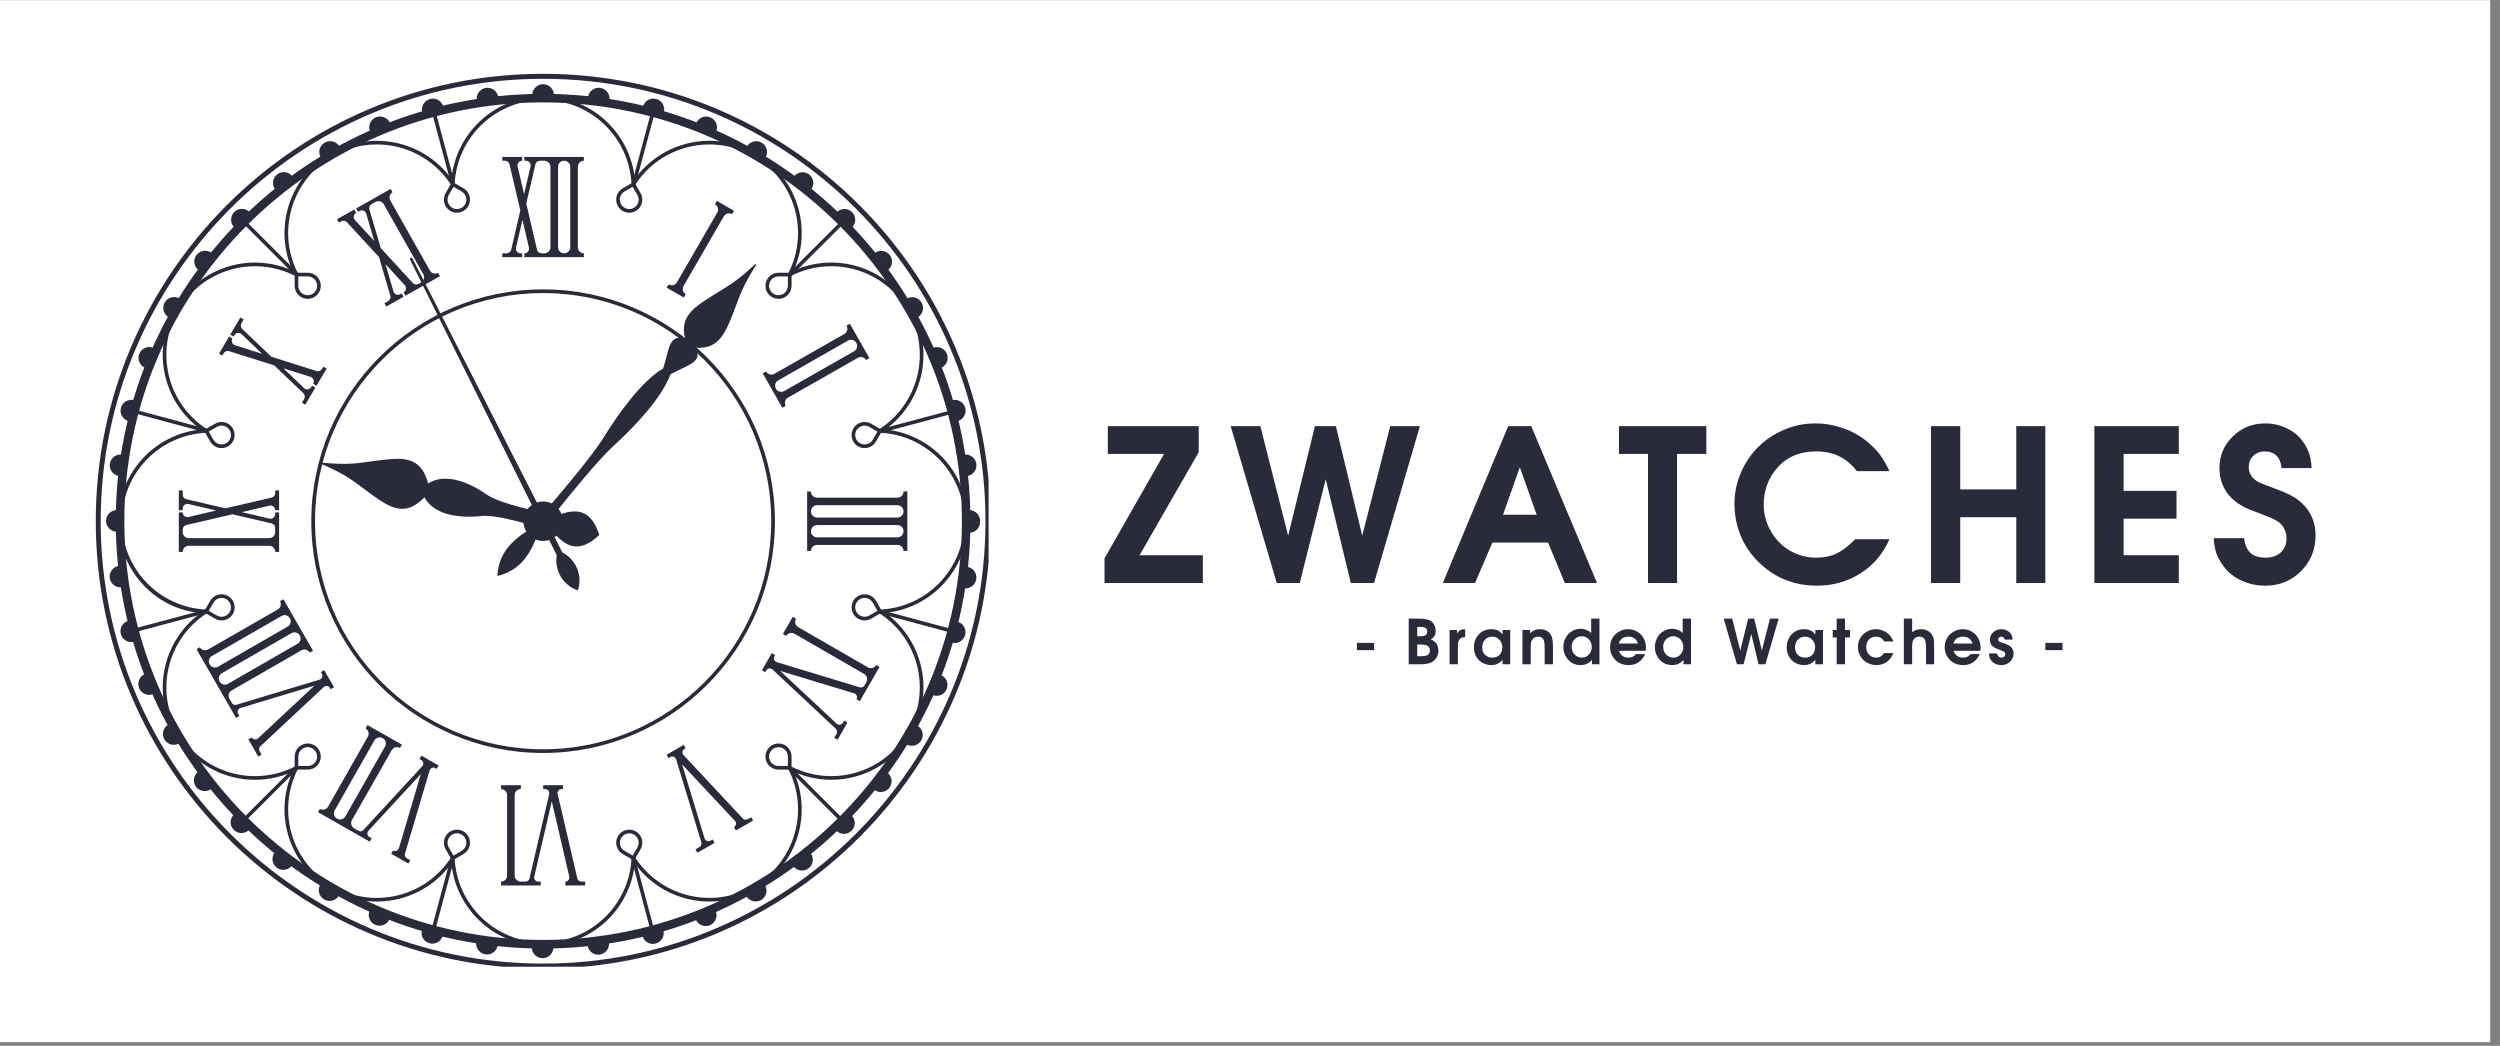 <svg xmlns="http://www.w3.org/2000/svg" xmlns:xlink="http://www.w3.org/1999/xlink" width="251" zoomAndPan="magnify" viewBox="0 0 188.25 78.75" height="105" preserveAspectRatio="xMidYMid meet" version="1.0"><rect x="0" y="0" width="188.25" height="78.75" fill="#808080" stroke="none"/><defs><g/><clipPath id="110a529871"><path d="M 0 0.031 L 187.504 0.031 L 187.504 78.469 L 0 78.469 Z M 0 0.031 " clip-rule="nonzero"/></clipPath><clipPath id="e7ff446622"><path d="M 7.211 5.559 L 74.441 5.559 L 74.441 72.793 L 7.211 72.793 Z M 7.211 5.559 " clip-rule="nonzero"/></clipPath><clipPath id="d4d18dceae"><path d="M 7.211 38 L 9 38 L 9 41 L 7.211 41 Z M 7.211 38 " clip-rule="nonzero"/></clipPath><clipPath id="2189799f9a"><path d="M 40 71 L 42 71 L 42 72.793 L 40 72.793 Z M 40 71 " clip-rule="nonzero"/></clipPath></defs><g clip-path="url(#110a529871)"><path fill="#ffffff" d="M 0 0.031 L 187.504 0.031 L 187.504 78.469 L 0 78.469 Z M 0 0.031 " fill-opacity="1" fill-rule="nonzero"/><path fill="#ffffff" d="M 0 0.031 L 187.504 0.031 L 187.504 78.469 L 0 78.469 Z M 0 0.031 " fill-opacity="1" fill-rule="nonzero"/></g><path fill="#292b3b" d="M 55.125 16.125 L 55.27 15.871 L 53.977 15.125 L 53.832 15.375 C 54.062 15.508 54.137 15.785 54.012 16.004 L 50.977 21.25 C 50.852 21.469 50.574 21.543 50.359 21.414 C 50.344 21.41 50.199 21.66 50.199 21.66 L 51.492 22.406 L 51.637 22.156 C 51.422 22.031 51.348 21.754 51.473 21.535 L 54.504 16.289 C 54.633 16.074 54.91 16 55.125 16.125 " fill-opacity="1" fill-rule="nonzero"/><path fill="#292b3b" d="M 59.051 29.445 C 58.832 29.57 58.555 29.496 58.43 29.277 C 58.301 29.047 58.375 28.77 58.594 28.645 L 63.859 25.645 C 64.078 25.523 64.355 25.598 64.48 25.816 C 64.609 26.047 64.535 26.324 64.316 26.449 Z M 65.219 27.113 L 65.469 26.969 L 63.992 24.375 L 63.742 24.52 C 63.871 24.75 63.797 25.027 63.578 25.148 L 58.312 28.148 C 58.094 28.273 57.816 28.195 57.691 27.98 C 57.684 27.965 57.434 28.109 57.434 28.109 L 58.91 30.703 L 59.164 30.562 C 59.039 30.344 59.117 30.066 59.332 29.941 L 64.598 26.945 C 64.816 26.82 65.094 26.895 65.219 27.113 " fill-opacity="1" fill-rule="nonzero"/><path fill="#292b3b" d="M 61.52 40.461 C 61.27 40.461 61.066 40.258 61.066 40.008 C 61.066 39.742 61.27 39.539 61.52 39.539 L 67.582 39.539 C 67.832 39.539 68.035 39.742 68.035 39.992 C 68.035 40.258 67.832 40.461 67.582 40.461 Z M 61.52 38.969 C 61.27 38.969 61.066 38.762 61.066 38.512 C 61.066 38.246 61.27 38.043 61.52 38.043 L 67.582 38.043 C 67.832 38.043 68.035 38.246 68.035 38.5 C 68.035 38.762 67.832 38.969 67.582 38.969 Z M 68.035 41.484 L 68.324 41.484 L 68.324 37.004 L 68.035 37.004 C 68.035 37.27 67.832 37.473 67.582 37.473 L 61.52 37.473 C 61.27 37.473 61.066 37.27 61.066 37.02 C 61.066 37.004 60.777 37.004 60.777 37.004 L 60.777 41.484 L 61.066 41.484 C 61.066 41.234 61.27 41.031 61.52 41.031 L 67.582 41.031 C 67.832 41.031 68.035 41.234 68.035 41.484 " fill-opacity="1" fill-rule="nonzero"/><path fill="#292b3b" d="M 18.184 24.336 L 18.348 24.059 L 18.098 23.91 L 17.336 25.195 L 17.586 25.344 L 17.648 25.238 C 17.766 25.043 18.031 25.008 18.195 25.164 L 19.742 26.645 L 17.699 26 C 17.484 25.934 17.387 25.68 17.5 25.488 L 17.254 25.34 L 16.492 26.625 L 16.742 26.773 L 16.844 26.598 C 16.926 26.457 17.094 26.395 17.25 26.441 L 20.652 27.516 L 22.844 29.613 C 22.961 29.727 22.984 29.902 22.902 30.043 L 22.734 30.324 L 22.984 30.473 L 23.746 29.188 L 23.496 29.039 L 23.434 29.145 C 23.32 29.336 23.055 29.375 22.891 29.219 L 21.34 27.734 L 23.387 28.379 C 23.602 28.449 23.699 28.699 23.582 28.895 L 23.832 29.043 L 24.594 27.758 L 24.344 27.609 L 24.242 27.781 C 24.156 27.922 23.988 27.988 23.832 27.938 L 20.434 26.863 L 18.242 24.77 C 18.125 24.656 18.102 24.477 18.184 24.336 " fill-opacity="1" fill-rule="nonzero"/><path fill="#292b3b" d="M 31.875 20.652 C 32 20.871 31.922 21.148 31.703 21.27 C 31.691 21.277 31.516 21.375 31.516 21.375 C 31.375 21.457 31.195 21.43 31.086 21.309 L 28.672 18.684 L 27.816 15.773 C 27.77 15.617 27.84 15.449 27.98 15.371 L 28.262 15.211 C 28.492 15.082 28.77 15.156 28.895 15.375 Z M 29.562 14.477 L 29.418 14.223 L 26.82 15.695 L 26.961 15.945 L 27.07 15.887 C 27.266 15.773 27.516 15.875 27.578 16.094 L 28.184 18.152 L 26.73 16.57 C 26.578 16.406 26.621 16.141 26.816 16.027 L 26.672 15.777 L 25.375 16.512 L 25.516 16.766 L 25.691 16.664 C 25.832 16.586 26.012 16.613 26.121 16.73 L 28.539 19.359 L 29.391 22.266 C 29.438 22.422 29.371 22.59 29.227 22.672 L 28.945 22.828 L 29.086 23.082 L 30.387 22.348 L 30.246 22.094 L 30.141 22.152 C 29.941 22.266 29.695 22.164 29.629 21.949 L 29.027 19.891 L 30.477 21.469 C 30.629 21.637 30.59 21.902 30.391 22.012 L 30.535 22.266 L 33.133 20.793 L 32.992 20.543 C 32.773 20.664 32.496 20.59 32.371 20.371 L 29.391 15.094 C 29.266 14.875 29.344 14.602 29.562 14.477 " fill-opacity="1" fill-rule="nonzero"/><path fill="#292b3b" d="M 20.453 39.414 C 20.613 39.453 20.723 39.594 20.723 39.754 L 20.723 40.07 C 20.723 40.32 20.52 40.523 20.27 40.523 L 14.211 40.523 C 13.961 40.523 13.758 40.32 13.758 40.07 L 13.758 39.879 C 13.758 39.715 13.867 39.574 14.027 39.535 L 17.5 38.727 Z M 13.758 37.25 L 13.758 36.926 L 13.465 36.926 L 13.465 38.418 L 13.758 38.418 L 13.758 38.297 C 13.758 38.07 13.965 37.902 14.188 37.953 L 16.277 38.441 L 14.188 38.93 C 13.965 38.98 13.758 38.812 13.758 38.586 L 13.465 38.586 L 13.465 41.562 L 13.758 41.562 C 13.758 41.301 13.961 41.098 14.211 41.098 L 20.27 41.098 C 20.52 41.098 20.723 41.301 20.723 41.551 C 20.723 41.562 21.016 41.562 21.016 41.562 L 21.016 38.586 L 20.723 38.586 L 20.723 38.707 C 20.723 38.934 20.516 39.102 20.293 39.051 L 18.203 38.562 L 20.293 38.078 C 20.516 38.023 20.723 38.191 20.723 38.418 L 21.016 38.418 L 21.016 36.926 L 20.723 36.926 L 20.723 37.125 C 20.723 37.289 20.613 37.43 20.453 37.469 L 16.98 38.277 L 14.027 37.59 C 13.867 37.555 13.758 37.41 13.758 37.25 " fill-opacity="1" fill-rule="nonzero"/><path fill="#292b3b" d="M 42.941 18.621 C 42.941 18.871 42.738 19.074 42.488 19.074 C 42.223 19.074 42.02 18.871 42.02 18.621 L 42.02 12.559 C 42.02 12.309 42.223 12.105 42.473 12.105 C 42.738 12.105 42.941 12.309 42.941 12.559 Z M 41.449 18.621 C 41.449 18.871 41.246 19.074 40.992 19.074 C 40.98 19.074 40.777 19.074 40.777 19.074 C 40.613 19.074 40.473 18.961 40.438 18.801 L 39.629 15.328 L 40.316 12.375 C 40.352 12.219 40.492 12.105 40.656 12.105 L 40.98 12.105 C 41.246 12.105 41.449 12.309 41.449 12.559 Z M 43.965 12.105 L 43.965 11.816 L 39.484 11.816 L 39.484 12.105 L 39.609 12.105 C 39.836 12.105 40 12.316 39.949 12.535 L 39.465 14.625 L 38.977 12.535 C 38.926 12.316 39.094 12.105 39.32 12.105 L 39.32 11.816 L 37.824 11.816 L 37.824 12.105 L 38.027 12.105 C 38.191 12.105 38.332 12.219 38.367 12.375 L 39.18 15.852 L 38.492 18.801 C 38.453 18.961 38.312 19.074 38.148 19.074 L 37.824 19.074 L 37.824 19.363 L 39.32 19.363 L 39.32 19.074 L 39.195 19.074 C 38.973 19.074 38.805 18.863 38.855 18.645 L 39.344 16.555 L 39.828 18.645 C 39.879 18.863 39.715 19.074 39.488 19.074 L 39.484 19.363 L 43.965 19.363 L 43.965 19.074 C 43.715 19.074 43.512 18.871 43.512 18.621 L 43.512 12.559 C 43.512 12.309 43.715 12.105 43.965 12.105 " fill-opacity="1" fill-rule="nonzero"/><path fill="#292b3b" d="M 63.332 55.246 L 63.812 54.406 L 63.562 54.262 L 63.469 54.422 C 63.371 54.594 63.141 54.629 62.996 54.492 L 58.75 50.52 L 64.312 52.207 C 64.504 52.266 64.59 52.484 64.492 52.656 L 64.742 52.801 L 66.23 50.219 L 65.98 50.074 C 65.848 50.305 65.57 50.379 65.355 50.254 L 60.105 47.223 C 59.887 47.098 59.812 46.82 59.938 46.602 C 59.945 46.59 59.695 46.445 59.695 46.445 L 58.949 47.738 L 59.199 47.883 C 59.324 47.668 59.602 47.594 59.82 47.719 L 65.066 50.746 C 65.285 50.871 65.359 51.148 65.234 51.367 L 65.09 51.617 C 65.02 51.738 64.871 51.797 64.738 51.754 L 58.492 49.859 C 58.305 49.805 58.219 49.586 58.316 49.414 L 58.367 49.324 L 58.117 49.18 L 57.371 50.473 L 57.621 50.617 L 57.695 50.488 C 57.797 50.316 58.027 50.281 58.172 50.414 L 62.934 54.875 C 63.039 54.973 63.062 55.129 62.992 55.254 L 62.816 55.555 L 63.066 55.699 L 63.332 55.246 " fill-opacity="1" fill-rule="nonzero"/><path fill="#292b3b" d="M 52.672 63.785 L 52.367 63.957 L 52.512 64.211 L 53.809 63.465 L 53.66 63.211 L 53.5 63.305 C 53.328 63.402 53.109 63.316 53.055 63.129 L 51.363 57.562 L 55.34 61.809 C 55.473 61.953 55.438 62.188 55.27 62.285 L 55.414 62.535 L 56.707 61.789 L 56.562 61.539 L 56.309 61.684 C 56.184 61.754 56.027 61.73 55.93 61.629 L 51.473 56.863 C 51.336 56.723 51.371 56.488 51.543 56.391 L 51.633 56.336 L 51.488 56.086 L 50.195 56.832 L 50.34 57.086 L 50.469 57.008 C 50.641 56.91 50.859 56.996 50.914 57.188 L 52.812 63.43 C 52.852 63.566 52.793 63.711 52.672 63.785 " fill-opacity="1" fill-rule="nonzero"/><path fill="#292b3b" d="M 37.727 66.383 L 37.727 66.676 L 40.715 66.676 L 40.715 66.383 L 40.527 66.383 C 40.332 66.383 40.184 66.199 40.23 66.008 L 41.551 60.344 L 42.867 66.008 C 42.914 66.199 42.766 66.383 42.57 66.383 L 42.57 66.676 L 44.062 66.676 L 44.062 66.383 L 43.77 66.383 C 43.629 66.383 43.504 66.285 43.473 66.148 L 41.992 59.793 C 41.945 59.602 42.094 59.418 42.289 59.418 L 42.395 59.418 L 42.395 59.125 L 40.902 59.125 L 40.902 59.418 L 41.051 59.418 C 41.25 59.418 41.395 59.602 41.352 59.793 L 39.871 66.148 C 39.836 66.285 39.715 66.383 39.57 66.383 L 39.223 66.383 C 38.957 66.383 38.754 66.18 38.754 65.93 L 38.754 59.871 C 38.754 59.621 38.957 59.418 39.207 59.418 C 39.223 59.418 39.223 59.125 39.223 59.125 L 37.727 59.125 L 37.727 59.418 C 37.98 59.418 38.184 59.621 38.184 59.871 L 38.184 65.93 C 38.184 66.18 37.98 66.383 37.727 66.383 " fill-opacity="1" fill-rule="nonzero"/><path fill="#292b3b" d="M 21.207 46.379 C 21.422 46.254 21.699 46.328 21.824 46.547 C 21.957 46.777 21.883 47.055 21.664 47.18 L 16.414 50.203 C 16.195 50.328 15.918 50.254 15.793 50.035 C 15.66 49.805 15.734 49.527 15.953 49.402 Z M 21.949 47.676 C 22.168 47.551 22.445 47.625 22.57 47.84 C 22.703 48.07 22.629 48.348 22.41 48.473 L 17.156 51.496 C 16.941 51.621 16.664 51.547 16.539 51.328 C 16.406 51.098 16.48 50.82 16.699 50.695 Z M 15.047 48.738 L 14.797 48.883 L 17.777 54.062 L 18.027 53.918 L 17.934 53.758 C 17.836 53.586 17.922 53.367 18.113 53.309 L 23.68 51.629 L 19.426 55.598 C 19.281 55.73 19.051 55.695 18.953 55.527 L 18.699 55.672 L 19.445 56.965 L 19.695 56.82 L 19.551 56.566 C 19.48 56.441 19.504 56.285 19.609 56.191 L 24.379 51.738 C 24.523 51.602 24.754 51.637 24.852 51.809 L 24.906 51.898 L 25.156 51.754 L 24.41 50.461 L 24.16 50.605 L 24.234 50.734 C 24.332 50.906 24.246 51.125 24.059 51.18 L 17.812 53.066 C 17.676 53.109 17.527 53.051 17.457 52.926 L 17.281 52.625 C 17.148 52.395 17.227 52.117 17.441 51.992 L 22.695 48.969 C 22.914 48.844 23.191 48.918 23.316 49.137 C 23.32 49.148 23.574 49.004 23.574 49.004 L 21.34 45.121 L 21.086 45.266 C 21.211 45.484 21.137 45.762 20.922 45.887 L 15.668 48.906 C 15.449 49.031 15.172 48.957 15.047 48.738 " fill-opacity="1" fill-rule="nonzero"/><path fill="#292b3b" d="M 28.195 55.75 C 28.32 55.535 28.598 55.457 28.816 55.582 C 29.047 55.711 29.121 55.988 28.996 56.207 L 26.004 61.477 C 25.879 61.695 25.605 61.77 25.387 61.648 C 25.156 61.516 25.078 61.238 25.203 61.02 Z M 24.086 60.91 L 23.945 61.16 L 27.84 63.375 L 27.984 63.121 L 27.82 63.031 C 27.648 62.934 27.613 62.699 27.746 62.555 L 31.691 58.281 L 30.043 63.859 C 29.984 64.047 29.766 64.137 29.594 64.039 L 29.453 64.289 L 30.75 65.027 L 30.895 64.777 L 30.641 64.633 C 30.516 64.562 30.457 64.414 30.496 64.277 L 32.348 58.023 C 32.406 57.832 32.621 57.742 32.793 57.84 L 32.883 57.895 L 33.027 57.641 L 31.73 56.902 L 31.586 57.156 L 31.719 57.23 C 31.891 57.328 31.926 57.559 31.789 57.703 L 27.363 62.5 C 27.27 62.605 27.113 62.629 26.988 62.559 L 26.684 62.383 C 26.453 62.254 26.379 61.977 26.5 61.758 L 29.496 56.488 C 29.617 56.27 29.895 56.195 30.113 56.32 C 30.125 56.324 30.27 56.074 30.27 56.074 L 27.672 54.598 L 27.527 54.852 C 27.746 54.973 27.824 55.25 27.699 55.469 L 24.707 60.738 C 24.582 60.957 24.305 61.031 24.086 60.91 " fill-opacity="1" fill-rule="nonzero"/><path fill="#292b3b" d="M 40.895 7.711 C 23.508 7.711 9.363 21.859 9.363 39.246 C 9.363 56.633 23.508 70.777 40.895 70.777 C 58.281 70.777 72.43 56.633 72.43 39.246 C 72.43 21.859 58.281 7.711 40.895 7.711 Z M 40.895 71.426 C 23.152 71.426 8.715 56.988 8.715 39.246 C 8.715 21.5 23.152 7.066 40.895 7.066 C 58.641 7.066 73.074 21.5 73.074 39.246 C 73.074 56.988 58.641 71.426 40.895 71.426 " fill-opacity="1" fill-rule="nonzero"/><g clip-path="url(#e7ff446622)"><path fill="#292b3b" d="M 40.895 5.934 C 22.527 5.934 7.582 20.875 7.582 39.246 C 7.582 57.613 22.527 72.559 40.895 72.559 C 59.266 72.559 74.207 57.613 74.207 39.246 C 74.207 20.875 59.266 5.934 40.895 5.934 Z M 40.895 72.93 C 22.32 72.93 7.211 57.82 7.211 39.246 C 7.211 20.672 22.32 5.559 40.895 5.559 C 59.469 5.559 74.582 20.672 74.582 39.246 C 74.582 57.82 59.469 72.93 40.895 72.93 " fill-opacity="1" fill-rule="nonzero"/></g><path fill="#292b3b" d="M 18.773 15.949 C 18.453 15.648 17.953 15.652 17.641 15.965 C 17.328 16.277 17.32 16.781 17.621 17.102 C 17.996 16.707 18.379 16.324 18.773 15.949 " fill-opacity="1" fill-rule="nonzero"/><path fill="#292b3b" d="M 22 13.262 C 21.723 12.922 21.227 12.859 20.875 13.129 C 20.523 13.398 20.453 13.898 20.711 14.254 C 21.133 13.914 21.562 13.582 22 13.262 " fill-opacity="1" fill-rule="nonzero"/><path fill="#292b3b" d="M 25.551 11.016 C 25.32 10.641 24.832 10.516 24.449 10.738 C 24.066 10.961 23.93 11.445 24.141 11.832 C 24.602 11.547 25.074 11.273 25.551 11.016 " fill-opacity="1" fill-rule="nonzero"/><path fill="#292b3b" d="M 40.949 7.121 C 41.207 7.121 41.457 7.125 41.711 7.129 C 41.699 6.691 41.34 6.34 40.895 6.34 C 40.453 6.34 40.094 6.691 40.082 7.129 C 40.371 7.121 40.66 7.121 40.949 7.121 " fill-opacity="1" fill-rule="nonzero"/><path fill="#292b3b" d="M 37.516 7.297 C 37.445 6.863 37.043 6.559 36.602 6.617 C 36.164 6.676 35.852 7.07 35.898 7.508 C 36.434 7.426 36.973 7.355 37.516 7.297 " fill-opacity="1" fill-rule="nonzero"/><path fill="#292b3b" d="M 33.375 8.008 C 33.25 7.586 32.809 7.336 32.383 7.453 C 31.953 7.566 31.695 8 31.797 8.43 C 32.316 8.273 32.844 8.133 33.375 8.008 " fill-opacity="1" fill-rule="nonzero"/><path fill="#292b3b" d="M 29.363 9.254 C 29.184 8.852 28.715 8.664 28.305 8.836 C 27.898 9.004 27.699 9.469 27.855 9.879 C 28.352 9.656 28.855 9.449 29.363 9.254 " fill-opacity="1" fill-rule="nonzero"/><path fill="#292b3b" d="M 8.949 35.844 C 9.004 35.301 9.078 34.762 9.16 34.227 C 8.723 34.184 8.328 34.492 8.27 34.934 C 8.211 35.371 8.516 35.773 8.949 35.844 " fill-opacity="1" fill-rule="nonzero"/><path fill="#292b3b" d="M 9.66 31.703 C 9.789 31.176 9.93 30.648 10.082 30.129 C 9.656 30.027 9.223 30.285 9.105 30.711 C 8.992 31.141 9.238 31.578 9.66 31.703 " fill-opacity="1" fill-rule="nonzero"/><path fill="#292b3b" d="M 14.93 20.328 C 15.25 19.887 15.582 19.457 15.922 19.035 C 15.566 18.777 15.07 18.848 14.797 19.199 C 14.527 19.551 14.59 20.051 14.93 20.328 " fill-opacity="1" fill-rule="nonzero"/><path fill="#292b3b" d="M 12.676 23.875 C 12.938 23.398 13.211 22.93 13.496 22.465 C 13.109 22.258 12.625 22.391 12.402 22.773 C 12.18 23.156 12.305 23.645 12.676 23.875 " fill-opacity="1" fill-rule="nonzero"/><path fill="#292b3b" d="M 10.914 27.691 C 11.109 27.184 11.316 26.68 11.539 26.184 C 11.125 26.027 10.664 26.223 10.492 26.633 C 10.324 27.043 10.512 27.512 10.914 27.691 " fill-opacity="1" fill-rule="nonzero"/><path fill="#292b3b" d="M 45.895 7.508 C 45.938 7.07 45.629 6.676 45.191 6.617 C 44.75 6.559 44.348 6.863 44.277 7.297 C 44.82 7.352 45.359 7.422 45.895 7.508 " fill-opacity="1" fill-rule="nonzero"/><path fill="#292b3b" d="M 69.117 23.887 C 69.492 23.652 69.617 23.168 69.395 22.781 C 69.172 22.402 68.688 22.266 68.301 22.477 C 68.582 22.938 68.855 23.406 69.117 23.887 " fill-opacity="1" fill-rule="nonzero"/><path fill="#292b3b" d="M 70.879 27.695 C 71.281 27.516 71.469 27.047 71.301 26.637 C 71.129 26.23 70.668 26.035 70.258 26.188 C 70.477 26.684 70.684 27.188 70.879 27.695 " fill-opacity="1" fill-rule="nonzero"/><path fill="#292b3b" d="M 66.867 20.336 C 67.207 20.059 67.27 19.559 67 19.207 C 66.73 18.859 66.23 18.789 65.875 19.047 C 66.219 19.469 66.547 19.898 66.867 20.336 " fill-opacity="1" fill-rule="nonzero"/><path fill="#292b3b" d="M 72.629 34.23 C 72.715 34.766 72.785 35.305 72.84 35.844 C 73.277 35.777 73.578 35.375 73.52 34.934 C 73.465 34.496 73.066 34.184 72.629 34.23 " fill-opacity="1" fill-rule="nonzero"/><path fill="#292b3b" d="M 72.129 31.707 C 72.551 31.582 72.797 31.141 72.684 30.715 C 72.57 30.285 72.137 30.031 71.707 30.133 C 71.859 30.652 72.004 31.176 72.129 31.707 " fill-opacity="1" fill-rule="nonzero"/><g clip-path="url(#d4d18dceae)"><path fill="#292b3b" d="M 8.77 39.191 C 8.77 38.93 8.773 38.668 8.781 38.41 C 8.34 38.426 7.988 38.781 7.988 39.227 C 7.988 39.668 8.34 40.027 8.781 40.039 C 8.773 39.758 8.77 39.473 8.77 39.191 " fill-opacity="1" fill-rule="nonzero"/></g><path fill="#292b3b" d="M 49.996 8.43 C 50.094 8 49.84 7.566 49.41 7.453 C 48.984 7.34 48.543 7.586 48.418 8.008 C 48.949 8.133 49.473 8.273 49.996 8.43 " fill-opacity="1" fill-rule="nonzero"/><path fill="#292b3b" d="M 53.938 9.879 C 54.094 9.469 53.898 9.004 53.488 8.836 C 53.082 8.664 52.613 8.855 52.434 9.258 C 52.941 9.453 53.445 9.66 53.938 9.879 " fill-opacity="1" fill-rule="nonzero"/><path fill="#292b3b" d="M 57.66 11.836 C 57.867 11.449 57.734 10.965 57.352 10.742 C 56.969 10.52 56.48 10.645 56.25 11.02 C 56.727 11.277 57.195 11.551 57.66 11.836 " fill-opacity="1" fill-rule="nonzero"/><path fill="#292b3b" d="M 64.18 17.109 C 64.477 16.789 64.477 16.289 64.164 15.977 C 63.848 15.664 63.348 15.66 63.027 15.961 C 63.418 16.332 63.805 16.715 64.18 17.109 " fill-opacity="1" fill-rule="nonzero"/><path fill="#292b3b" d="M 61.09 14.262 C 61.348 13.906 61.277 13.406 60.926 13.137 C 60.578 12.867 60.078 12.93 59.801 13.27 C 60.238 13.59 60.668 13.922 61.09 14.262 " fill-opacity="1" fill-rule="nonzero"/><path fill="#292b3b" d="M 70.863 50.836 C 70.668 51.344 70.461 51.844 70.238 52.34 C 70.336 52.375 70.43 52.395 70.527 52.395 C 70.848 52.395 71.152 52.207 71.285 51.891 C 71.457 51.484 71.266 51.016 70.863 50.836 " fill-opacity="1" fill-rule="nonzero"/><path fill="#292b3b" d="M 56.207 67.492 C 56.363 67.742 56.625 67.879 56.902 67.879 C 57.039 67.879 57.18 67.848 57.309 67.773 C 57.691 67.551 57.828 67.066 57.621 66.68 C 57.156 66.961 56.688 67.234 56.207 67.492 " fill-opacity="1" fill-rule="nonzero"/><path fill="#292b3b" d="M 59.758 65.25 C 59.918 65.449 60.152 65.551 60.391 65.551 C 60.562 65.551 60.738 65.496 60.887 65.383 C 61.238 65.113 61.309 64.617 61.051 64.262 C 60.629 64.602 60.199 64.93 59.758 65.25 " fill-opacity="1" fill-rule="nonzero"/><path fill="#292b3b" d="M 52.395 69.25 C 52.531 69.551 52.824 69.734 53.137 69.734 C 53.242 69.734 53.348 69.715 53.449 69.672 C 53.859 69.504 54.059 69.039 53.902 68.629 C 53.406 68.848 52.902 69.055 52.395 69.25 " fill-opacity="1" fill-rule="nonzero"/><path fill="#292b3b" d="M 62.992 62.566 C 63.148 62.715 63.348 62.789 63.547 62.789 C 63.758 62.789 63.965 62.711 64.125 62.551 C 64.438 62.238 64.445 61.734 64.145 61.418 C 63.77 61.809 63.383 62.191 62.992 62.566 " fill-opacity="1" fill-rule="nonzero"/><path fill="#292b3b" d="M 48.383 70.492 C 48.484 70.844 48.809 71.078 49.16 71.078 C 49.23 71.078 49.301 71.07 49.371 71.047 C 49.801 70.934 50.059 70.504 49.957 70.074 C 49.438 70.227 48.914 70.367 48.383 70.492 " fill-opacity="1" fill-rule="nonzero"/><path fill="#292b3b" d="M 73.801 39.23 C 73.801 38.785 73.449 38.426 73.012 38.414 C 73.016 38.707 73.023 39.004 73.02 39.301 C 73.02 39.574 73.016 39.844 73.008 40.117 C 73.449 40.102 73.801 39.746 73.801 39.301 C 73.801 39.289 73.801 39.273 73.801 39.262 C 73.801 39.25 73.801 39.238 73.801 39.23 " fill-opacity="1" fill-rule="nonzero"/><path fill="#292b3b" d="M 66.84 58.191 C 66.52 58.629 66.188 59.062 65.844 59.48 C 65.988 59.586 66.156 59.641 66.32 59.641 C 66.566 59.641 66.809 59.531 66.969 59.32 C 67.238 58.973 67.18 58.473 66.84 58.191 " fill-opacity="1" fill-rule="nonzero"/><path fill="#292b3b" d="M 72.84 42.684 C 72.781 43.227 72.711 43.766 72.625 44.297 C 72.652 44.301 72.68 44.305 72.707 44.305 C 73.109 44.305 73.461 44.008 73.516 43.594 C 73.574 43.156 73.273 42.754 72.84 42.684 " fill-opacity="1" fill-rule="nonzero"/><path fill="#292b3b" d="M 44.242 71.199 C 44.305 71.598 44.648 71.887 45.043 71.887 C 45.078 71.887 45.113 71.883 45.152 71.879 C 45.59 71.82 45.902 71.426 45.859 70.988 C 45.324 71.07 44.785 71.141 44.242 71.199 " fill-opacity="1" fill-rule="nonzero"/><path fill="#292b3b" d="M 69.094 54.648 C 68.836 55.125 68.559 55.594 68.277 56.055 C 68.398 56.121 68.531 56.156 68.66 56.156 C 68.945 56.156 69.219 56.012 69.371 55.75 C 69.594 55.367 69.469 54.879 69.094 54.648 " fill-opacity="1" fill-rule="nonzero"/><path fill="#292b3b" d="M 8.945 42.609 C 8.512 42.68 8.207 43.082 8.266 43.52 C 8.316 43.93 8.668 44.23 9.07 44.23 C 9.098 44.23 9.125 44.227 9.156 44.223 C 9.07 43.691 9 43.152 8.945 42.609 " fill-opacity="1" fill-rule="nonzero"/><path fill="#292b3b" d="M 72.121 46.82 C 71.992 47.352 71.852 47.875 71.695 48.395 C 71.758 48.41 71.824 48.418 71.887 48.422 C 72.246 48.422 72.578 48.18 72.676 47.816 C 72.789 47.387 72.543 46.949 72.121 46.82 " fill-opacity="1" fill-rule="nonzero"/><path fill="#292b3b" d="M 17.59 61.355 C 17.285 61.672 17.289 62.176 17.602 62.488 C 17.762 62.648 17.969 62.727 18.18 62.73 C 18.379 62.73 18.582 62.652 18.738 62.508 C 18.344 62.133 17.961 61.75 17.59 61.355 " fill-opacity="1" fill-rule="nonzero"/><path fill="#292b3b" d="M 12.656 54.574 C 12.281 54.805 12.156 55.293 12.379 55.676 C 12.531 55.938 12.805 56.082 13.086 56.086 C 13.215 56.086 13.348 56.051 13.473 55.984 C 13.188 55.523 12.918 55.051 12.656 54.574 " fill-opacity="1" fill-rule="nonzero"/><path fill="#292b3b" d="M 14.902 58.125 C 14.562 58.402 14.5 58.902 14.766 59.254 C 14.93 59.461 15.172 59.57 15.414 59.57 C 15.582 59.57 15.75 59.52 15.895 59.418 C 15.551 58.996 15.223 58.562 14.902 58.125 " fill-opacity="1" fill-rule="nonzero"/><path fill="#292b3b" d="M 10.898 50.762 C 10.496 50.941 10.309 51.406 10.477 51.82 C 10.605 52.133 10.91 52.32 11.23 52.324 C 11.328 52.324 11.426 52.305 11.52 52.27 C 11.301 51.773 11.094 51.27 10.898 50.762 " fill-opacity="1" fill-rule="nonzero"/><path fill="#292b3b" d="M 9.652 46.75 C 9.23 46.875 8.984 47.312 9.098 47.742 C 9.195 48.105 9.523 48.348 9.883 48.348 C 9.945 48.348 10.008 48.34 10.074 48.324 C 9.922 47.805 9.781 47.281 9.652 46.75 " fill-opacity="1" fill-rule="nonzero"/><path fill="#292b3b" d="M 35.859 70.977 C 35.816 71.414 36.125 71.805 36.566 71.867 C 36.602 71.875 36.637 71.875 36.672 71.875 C 37.066 71.875 37.41 71.59 37.477 71.191 C 36.934 71.133 36.395 71.062 35.859 70.977 " fill-opacity="1" fill-rule="nonzero"/><g clip-path="url(#2189799f9a)"><path fill="#292b3b" d="M 40.84 71.371 C 40.574 71.371 40.309 71.367 40.043 71.359 C 40.055 71.797 40.414 72.152 40.855 72.152 C 41.301 72.152 41.656 71.801 41.672 71.363 C 41.395 71.367 41.117 71.371 40.84 71.371 " fill-opacity="1" fill-rule="nonzero"/></g><path fill="#292b3b" d="M 31.762 70.051 C 31.66 70.48 31.914 70.914 32.344 71.027 C 32.414 71.047 32.484 71.059 32.555 71.059 C 32.906 71.059 33.23 70.828 33.336 70.473 C 32.805 70.348 32.281 70.207 31.762 70.051 " fill-opacity="1" fill-rule="nonzero"/><path fill="#292b3b" d="M 24.102 66.637 C 23.891 67.023 24.027 67.508 24.41 67.73 C 24.535 67.805 24.676 67.84 24.816 67.84 C 25.09 67.84 25.355 67.703 25.508 67.453 C 25.031 67.191 24.562 66.918 24.102 66.637 " fill-opacity="1" fill-rule="nonzero"/><path fill="#292b3b" d="M 27.82 68.598 C 27.66 69.008 27.855 69.469 28.266 69.641 C 28.367 69.684 28.473 69.703 28.578 69.703 C 28.891 69.703 29.188 69.523 29.324 69.223 C 28.816 69.023 28.312 68.816 27.82 68.598 " fill-opacity="1" fill-rule="nonzero"/><path fill="#292b3b" d="M 20.672 64.207 C 20.414 64.562 20.48 65.059 20.836 65.332 C 20.98 65.445 21.156 65.5 21.332 65.5 C 21.566 65.5 21.801 65.398 21.965 65.199 C 21.523 64.879 21.094 64.547 20.672 64.207 " fill-opacity="1" fill-rule="nonzero"/><path fill="#292b3b" d="M 40.895 22.066 C 31.422 22.066 23.719 29.773 23.719 39.246 C 23.719 48.719 31.422 56.422 40.895 56.422 C 50.367 56.422 58.074 48.719 58.074 39.246 C 58.074 29.773 50.367 22.066 40.895 22.066 Z M 40.895 56.699 C 31.27 56.699 23.441 48.871 23.441 39.246 C 23.441 29.621 31.27 21.789 40.895 21.789 C 50.52 21.789 58.352 29.621 58.352 39.246 C 58.352 48.871 50.52 56.699 40.895 56.699 " fill-opacity="1" fill-rule="nonzero"/><path fill="#292b3b" d="M 47.691 14.016 C 47.621 14.016 47.559 13.957 47.555 13.883 C 47.391 10.32 44.465 7.527 40.895 7.527 C 37.324 7.527 34.398 10.32 34.234 13.883 C 34.234 13.957 34.18 14.02 34.09 14.016 C 34.016 14.012 33.957 13.945 33.961 13.871 C 34.133 10.16 37.176 7.25 40.895 7.25 C 44.613 7.25 47.66 10.16 47.832 13.871 C 47.836 13.945 47.773 14.012 47.699 14.016 L 47.691 14.016 " fill-opacity="1" fill-rule="nonzero"/><path fill="#292b3b" d="M 22.324 20.812 C 22.273 20.812 22.227 20.785 22.203 20.738 C 20.492 17.438 21.68 13.398 24.898 11.539 C 28.117 9.68 32.211 10.672 34.215 13.801 C 34.254 13.867 34.238 13.953 34.172 13.992 C 34.109 14.035 34.023 14.016 33.98 13.949 C 32.059 10.945 28.129 9.992 25.035 11.777 C 21.945 13.562 20.809 17.441 22.445 20.609 C 22.484 20.68 22.457 20.762 22.387 20.797 C 22.367 20.809 22.348 20.812 22.324 20.812 " fill-opacity="1" fill-rule="nonzero"/><path fill="#292b3b" d="M 15.527 32.586 C 15.5 32.586 15.477 32.578 15.453 32.562 C 12.324 30.559 11.328 26.469 13.188 23.25 C 15.047 20.027 19.09 18.844 22.387 20.551 C 22.457 20.586 22.484 20.668 22.445 20.738 C 22.41 20.805 22.328 20.832 22.262 20.797 C 19.094 19.156 15.211 20.293 13.426 23.387 C 11.641 26.477 12.598 30.406 15.602 32.332 C 15.664 32.371 15.684 32.457 15.645 32.523 C 15.617 32.562 15.574 32.586 15.527 32.586 " fill-opacity="1" fill-rule="nonzero"/><path fill="#292b3b" d="M 15.527 46.18 C 11.805 46.094 8.902 42.965 8.902 39.246 C 8.902 35.527 11.809 32.48 15.52 32.309 C 15.605 32.301 15.66 32.367 15.664 32.441 C 15.668 32.516 15.609 32.582 15.535 32.586 C 11.969 32.75 9.176 35.676 9.176 39.246 C 9.176 42.816 11.969 45.742 15.535 45.902 C 15.609 45.906 15.668 45.973 15.664 46.047 C 15.66 46.121 15.602 46.184 15.527 46.18 " fill-opacity="1" fill-rule="nonzero"/><path fill="#292b3b" d="M 19.199 58.719 C 16.797 58.719 14.473 57.465 13.188 55.242 C 11.328 52.023 12.324 47.93 15.453 45.926 C 15.516 45.887 15.602 45.902 15.645 45.969 C 15.684 46.031 15.664 46.117 15.602 46.16 C 12.598 48.082 11.641 52.012 13.426 55.105 C 15.211 58.195 19.094 59.332 22.262 57.695 C 22.328 57.66 22.41 57.684 22.445 57.754 C 22.484 57.82 22.457 57.902 22.387 57.938 C 21.367 58.469 20.273 58.719 19.199 58.719 " fill-opacity="1" fill-rule="nonzero"/><path fill="#292b3b" d="M 28.371 67.887 C 27.191 67.887 25.992 67.586 24.898 66.953 C 21.68 65.094 20.492 61.051 22.203 57.754 C 22.238 57.684 22.32 57.66 22.387 57.695 C 22.457 57.727 22.484 57.812 22.445 57.879 C 20.809 61.047 21.945 64.93 25.035 66.715 C 28.129 68.5 32.059 67.543 33.98 64.539 C 34.023 64.477 34.109 64.457 34.172 64.496 C 34.238 64.539 34.254 64.625 34.215 64.688 C 32.895 66.754 30.66 67.887 28.371 67.887 " fill-opacity="1" fill-rule="nonzero"/><path fill="#292b3b" d="M 40.895 71.238 C 37.176 71.238 34.133 68.332 33.961 64.621 C 33.957 64.543 34.016 64.48 34.09 64.477 C 34.18 64.469 34.23 64.531 34.234 64.605 C 34.398 68.172 37.324 70.961 40.895 70.961 C 44.465 70.961 47.391 68.172 47.555 64.605 C 47.559 64.531 47.609 64.469 47.699 64.477 C 47.773 64.48 47.836 64.543 47.832 64.621 C 47.66 68.332 44.613 71.238 40.895 71.238 " fill-opacity="1" fill-rule="nonzero"/><path fill="#292b3b" d="M 53.418 67.887 C 51.129 67.887 48.898 66.754 47.578 64.688 C 47.535 64.625 47.555 64.539 47.617 64.496 C 47.684 64.457 47.77 64.473 47.809 64.539 C 49.734 67.543 53.664 68.5 56.754 66.715 C 59.848 64.93 60.984 61.047 59.344 57.879 C 59.309 57.812 59.336 57.727 59.402 57.695 C 59.469 57.66 59.555 57.684 59.59 57.754 C 61.297 61.051 60.113 65.094 56.895 66.953 C 55.797 67.586 54.602 67.887 53.418 67.887 " fill-opacity="1" fill-rule="nonzero"/><path fill="#292b3b" d="M 62.594 58.719 C 61.516 58.719 60.426 58.469 59.402 57.938 C 59.336 57.902 59.309 57.82 59.344 57.754 C 59.379 57.684 59.461 57.66 59.531 57.695 C 62.699 59.332 66.578 58.195 68.363 55.105 C 70.148 52.012 69.195 48.082 66.188 46.16 C 66.125 46.117 66.105 46.031 66.148 45.969 C 66.188 45.902 66.273 45.887 66.34 45.926 C 69.469 47.93 70.461 52.023 68.602 55.242 C 67.32 57.465 64.996 58.719 62.594 58.719 " fill-opacity="1" fill-rule="nonzero"/><path fill="#292b3b" d="M 66.266 46.18 C 66.191 46.18 66.129 46.121 66.125 46.047 C 66.121 45.973 66.18 45.906 66.258 45.902 C 69.82 45.742 72.613 42.816 72.613 39.246 C 72.613 35.676 69.82 32.75 66.258 32.586 C 66.18 32.582 66.121 32.516 66.125 32.441 C 66.129 32.367 66.184 32.301 66.27 32.309 C 69.98 32.48 72.891 35.527 72.891 39.246 C 72.891 42.965 69.98 46.008 66.27 46.18 L 66.266 46.18 " fill-opacity="1" fill-rule="nonzero"/><path fill="#292b3b" d="M 66.266 32.586 C 66.219 32.586 66.176 32.562 66.148 32.523 C 66.105 32.457 66.125 32.371 66.191 32.332 C 69.195 30.406 70.148 26.477 68.363 23.387 C 66.578 20.293 62.699 19.156 59.531 20.797 C 59.461 20.832 59.379 20.805 59.344 20.738 C 59.309 20.668 59.336 20.586 59.402 20.551 C 62.703 18.844 66.746 20.027 68.602 23.25 C 70.461 26.469 69.469 30.559 66.34 32.562 C 66.316 32.578 66.289 32.586 66.266 32.586 " fill-opacity="1" fill-rule="nonzero"/><path fill="#292b3b" d="M 59.465 20.812 C 59.445 20.812 59.422 20.809 59.402 20.797 C 59.336 20.762 59.309 20.68 59.344 20.609 C 60.984 17.441 59.848 13.562 56.754 11.777 C 53.664 9.992 49.734 10.945 47.809 13.949 C 47.77 14.016 47.684 14.035 47.617 13.992 C 47.555 13.953 47.535 13.867 47.578 13.801 C 49.582 10.672 53.672 9.676 56.895 11.539 C 60.113 13.395 61.297 17.438 59.59 20.738 C 59.566 20.785 59.516 20.812 59.465 20.812 " fill-opacity="1" fill-rule="nonzero"/><path fill="#292b3b" d="M 47.711 14.02 C 47.699 14.02 47.688 14.02 47.676 14.016 C 47.602 13.996 47.559 13.918 47.578 13.844 L 49.031 8.438 C 49.051 8.363 49.125 8.32 49.199 8.34 C 49.273 8.359 49.316 8.434 49.297 8.508 L 47.844 13.918 C 47.828 13.98 47.773 14.02 47.711 14.02 " fill-opacity="1" fill-rule="nonzero"/><path fill="#292b3b" d="M 34.117 14.012 C 34.055 14.012 34 13.969 33.98 13.906 L 32.535 8.496 C 32.516 8.422 32.559 8.348 32.633 8.328 C 32.707 8.309 32.785 8.352 32.805 8.426 L 34.25 13.836 C 34.27 13.91 34.227 13.984 34.152 14.004 C 34.141 14.008 34.129 14.012 34.117 14.012 " fill-opacity="1" fill-rule="nonzero"/><path fill="#292b3b" d="M 22.336 20.801 C 22.301 20.801 22.266 20.785 22.238 20.758 L 18.281 16.797 C 18.227 16.742 18.23 16.656 18.281 16.602 C 18.336 16.547 18.426 16.547 18.477 16.602 L 22.434 20.562 C 22.488 20.617 22.488 20.707 22.434 20.758 C 22.406 20.785 22.371 20.801 22.336 20.801 " fill-opacity="1" fill-rule="nonzero"/><path fill="#292b3b" d="M 15.531 32.566 C 15.52 32.566 15.508 32.566 15.496 32.562 L 10.086 31.109 C 10.012 31.09 9.969 31.016 9.988 30.941 C 10.008 30.867 10.082 30.824 10.16 30.844 L 15.566 32.297 C 15.641 32.316 15.684 32.391 15.664 32.465 C 15.648 32.527 15.594 32.566 15.531 32.566 " fill-opacity="1" fill-rule="nonzero"/><path fill="#292b3b" d="M 10.113 47.609 C 10.051 47.609 9.996 47.57 9.977 47.508 C 9.961 47.434 10.004 47.355 10.078 47.336 L 15.488 45.891 C 15.559 45.871 15.637 45.914 15.656 45.988 C 15.676 46.062 15.633 46.137 15.559 46.16 L 10.148 47.605 C 10.137 47.605 10.125 47.609 10.113 47.609 " fill-opacity="1" fill-rule="nonzero"/><path fill="#292b3b" d="M 18.348 61.898 C 18.312 61.898 18.277 61.887 18.25 61.859 C 18.195 61.805 18.199 61.719 18.25 61.664 L 22.215 57.707 C 22.27 57.652 22.355 57.652 22.41 57.707 C 22.465 57.758 22.465 57.848 22.41 57.902 L 18.445 61.859 C 18.418 61.887 18.383 61.898 18.348 61.898 " fill-opacity="1" fill-rule="nonzero"/><path fill="#292b3b" d="M 32.629 70.156 C 32.617 70.156 32.605 70.152 32.59 70.152 C 32.52 70.133 32.473 70.055 32.492 69.98 L 33.945 64.574 C 33.969 64.5 34.043 64.457 34.117 64.477 C 34.191 64.496 34.234 64.57 34.215 64.645 L 32.762 70.055 C 32.746 70.113 32.688 70.156 32.629 70.156 " fill-opacity="1" fill-rule="nonzero"/><path fill="#292b3b" d="M 49.121 70.168 C 49.059 70.168 49.004 70.125 48.988 70.066 L 47.543 64.652 C 47.523 64.578 47.566 64.504 47.641 64.484 C 47.711 64.465 47.789 64.508 47.809 64.582 L 49.254 69.992 C 49.273 70.066 49.23 70.141 49.156 70.164 C 49.145 70.164 49.133 70.168 49.121 70.168 " fill-opacity="1" fill-rule="nonzero"/><path fill="#292b3b" d="M 63.41 61.93 C 63.375 61.93 63.34 61.918 63.312 61.891 L 59.355 57.926 C 59.301 57.871 59.301 57.785 59.355 57.73 C 59.41 57.676 59.496 57.676 59.551 57.73 L 63.508 61.695 C 63.562 61.746 63.562 61.836 63.508 61.891 C 63.48 61.918 63.445 61.93 63.41 61.93 " fill-opacity="1" fill-rule="nonzero"/><path fill="#292b3b" d="M 71.668 47.652 C 71.656 47.652 71.645 47.648 71.633 47.648 L 66.223 46.191 C 66.148 46.172 66.105 46.098 66.125 46.023 C 66.145 45.949 66.219 45.906 66.293 45.926 L 71.703 47.379 C 71.777 47.398 71.82 47.477 71.801 47.551 C 71.785 47.609 71.73 47.652 71.668 47.652 " fill-opacity="1" fill-rule="nonzero"/><path fill="#292b3b" d="M 66.27 32.602 C 66.207 32.602 66.152 32.562 66.137 32.5 C 66.117 32.426 66.16 32.352 66.234 32.332 L 71.645 30.887 C 71.715 30.867 71.793 30.91 71.812 30.984 C 71.832 31.059 71.789 31.133 71.715 31.152 L 66.305 32.598 C 66.293 32.602 66.281 32.602 66.27 32.602 " fill-opacity="1" fill-rule="nonzero"/><path fill="#292b3b" d="M 59.48 20.824 C 59.441 20.824 59.41 20.812 59.383 20.785 C 59.328 20.73 59.328 20.645 59.383 20.59 L 63.344 16.633 C 63.398 16.578 63.484 16.578 63.539 16.633 C 63.594 16.688 63.594 16.773 63.539 16.828 L 59.578 20.785 C 59.551 20.812 59.516 20.824 59.48 20.824 " fill-opacity="1" fill-rule="nonzero"/><path fill="#292b3b" d="M 58.621 20.812 C 58.23 20.812 57.91 21.129 57.91 21.52 C 57.91 21.91 58.23 22.23 58.621 22.23 C 59.012 22.23 59.328 21.91 59.328 21.52 L 59.328 20.812 Z M 58.621 22.504 C 58.078 22.504 57.637 22.062 57.637 21.52 C 57.637 20.977 58.078 20.535 58.621 20.535 L 59.465 20.535 C 59.543 20.535 59.605 20.598 59.605 20.676 L 59.605 21.52 C 59.605 22.062 59.164 22.504 58.621 22.504 " fill-opacity="1" fill-rule="nonzero"/><path fill="#292b3b" d="M 47.641 14.066 L 47.027 14.418 C 46.691 14.613 46.574 15.051 46.77 15.387 C 46.965 15.727 47.398 15.84 47.738 15.648 C 47.902 15.551 48.02 15.398 48.066 15.215 C 48.117 15.035 48.09 14.844 47.996 14.68 Z M 47.387 16.02 C 47.043 16.02 46.711 15.84 46.531 15.527 C 46.258 15.055 46.422 14.453 46.891 14.18 L 47.625 13.758 C 47.656 13.738 47.691 13.734 47.73 13.742 C 47.766 13.754 47.793 13.777 47.812 13.809 L 48.234 14.539 C 48.367 14.77 48.402 15.035 48.336 15.289 C 48.266 15.543 48.102 15.754 47.875 15.887 C 47.723 15.977 47.551 16.02 47.387 16.02 " fill-opacity="1" fill-rule="nonzero"/><path fill="#292b3b" d="M 34.148 14.066 L 33.793 14.68 C 33.699 14.844 33.676 15.035 33.723 15.215 C 33.773 15.398 33.891 15.551 34.055 15.648 C 34.219 15.742 34.406 15.766 34.59 15.719 C 34.773 15.668 34.926 15.551 35.023 15.387 C 35.117 15.223 35.141 15.031 35.094 14.852 C 35.043 14.668 34.926 14.516 34.762 14.418 Z M 34.406 16.02 C 34.234 16.02 34.066 15.973 33.914 15.887 C 33.688 15.754 33.523 15.543 33.457 15.289 C 33.391 15.035 33.422 14.77 33.555 14.539 L 33.977 13.809 C 33.996 13.777 34.027 13.754 34.062 13.742 C 34.098 13.734 34.137 13.738 34.168 13.758 L 34.898 14.18 C 35.129 14.312 35.293 14.523 35.359 14.777 C 35.426 15.031 35.391 15.297 35.262 15.527 C 35.129 15.754 34.918 15.918 34.664 15.984 C 34.578 16.008 34.492 16.02 34.406 16.02 " fill-opacity="1" fill-rule="nonzero"/><path fill="#292b3b" d="M 22.461 20.812 L 22.461 21.52 C 22.461 21.91 22.781 22.23 23.172 22.23 C 23.562 22.23 23.879 21.91 23.879 21.52 C 23.879 21.129 23.562 20.812 23.172 20.812 Z M 23.172 22.504 C 22.629 22.504 22.188 22.062 22.188 21.52 L 22.188 20.676 C 22.188 20.598 22.25 20.535 22.324 20.535 L 23.172 20.535 C 23.715 20.535 24.156 20.977 24.156 21.52 C 24.156 22.062 23.715 22.504 23.172 22.504 " fill-opacity="1" fill-rule="nonzero"/><path fill="#292b3b" d="M 15.715 32.5 L 16.07 33.113 C 16.266 33.449 16.699 33.566 17.039 33.371 C 17.375 33.176 17.492 32.742 17.297 32.402 C 17.203 32.238 17.051 32.121 16.867 32.074 C 16.684 32.023 16.492 32.051 16.328 32.145 Z M 16.684 33.742 C 16.344 33.742 16.012 33.566 15.832 33.25 L 15.406 32.516 C 15.371 32.449 15.391 32.367 15.457 32.328 L 16.191 31.906 C 16.418 31.773 16.684 31.738 16.938 31.805 C 17.191 31.875 17.406 32.039 17.535 32.266 C 17.809 32.734 17.645 33.34 17.176 33.609 C 17.02 33.699 16.852 33.742 16.684 33.742 " fill-opacity="1" fill-rule="nonzero"/><path fill="#292b3b" d="M 15.715 45.992 L 16.328 46.348 C 16.668 46.543 17.102 46.426 17.297 46.086 C 17.391 45.922 17.418 45.73 17.367 45.551 C 17.32 45.367 17.203 45.215 17.039 45.117 C 16.699 44.926 16.266 45.039 16.07 45.379 Z M 16.684 46.719 C 16.516 46.719 16.348 46.676 16.191 46.586 L 15.457 46.16 C 15.391 46.125 15.371 46.039 15.406 45.973 L 15.832 45.238 C 16.102 44.77 16.707 44.609 17.176 44.879 C 17.402 45.012 17.566 45.223 17.637 45.477 C 17.703 45.73 17.668 45.996 17.535 46.227 C 17.355 46.539 17.023 46.719 16.684 46.719 " fill-opacity="1" fill-rule="nonzero"/><path fill="#292b3b" d="M 22.461 57.676 L 23.172 57.676 C 23.562 57.676 23.879 57.359 23.879 56.969 C 23.879 56.578 23.562 56.262 23.172 56.262 C 22.781 56.262 22.461 56.578 22.461 56.969 Z M 23.172 57.953 L 22.324 57.953 C 22.25 57.953 22.188 57.891 22.188 57.816 L 22.188 56.969 C 22.188 56.426 22.629 55.984 23.172 55.984 C 23.715 55.984 24.156 56.426 24.156 56.969 C 24.156 57.512 23.715 57.953 23.172 57.953 " fill-opacity="1" fill-rule="nonzero"/><path fill="#292b3b" d="M 34.406 62.75 C 34.285 62.75 34.164 62.777 34.055 62.844 C 33.891 62.938 33.773 63.09 33.723 63.273 C 33.676 63.457 33.699 63.648 33.793 63.812 L 34.148 64.426 L 34.762 64.07 C 35.102 63.875 35.215 63.441 35.023 63.102 C 34.891 62.875 34.652 62.75 34.406 62.75 Z M 34.098 64.75 C 34.051 64.75 34.004 64.727 33.977 64.684 L 33.555 63.949 C 33.422 63.723 33.391 63.457 33.457 63.203 C 33.523 62.949 33.688 62.734 33.914 62.605 C 34.387 62.332 34.988 62.496 35.262 62.965 C 35.531 63.434 35.371 64.039 34.898 64.309 L 34.168 64.734 C 34.145 64.746 34.121 64.75 34.098 64.75 " fill-opacity="1" fill-rule="nonzero"/><path fill="#292b3b" d="M 46.77 63.102 C 46.574 63.441 46.691 63.875 47.027 64.07 L 47.641 64.426 L 47.996 63.812 C 48.09 63.648 48.117 63.457 48.066 63.273 C 48.02 63.09 47.902 62.938 47.738 62.844 C 47.398 62.648 46.965 62.766 46.77 63.102 Z M 47.691 64.75 C 47.668 64.75 47.645 64.746 47.625 64.734 L 46.891 64.309 C 46.422 64.039 46.258 63.434 46.531 62.965 C 46.801 62.496 47.406 62.332 47.875 62.605 C 48.102 62.734 48.266 62.949 48.336 63.203 C 48.402 63.457 48.367 63.723 48.234 63.949 L 47.812 64.684 C 47.785 64.727 47.742 64.75 47.691 64.75 " fill-opacity="1" fill-rule="nonzero"/><path fill="#292b3b" d="M 58.621 56.262 C 58.23 56.262 57.91 56.578 57.91 56.969 C 57.91 57.359 58.23 57.676 58.621 57.676 L 59.328 57.676 L 59.328 56.969 C 59.328 56.578 59.012 56.262 58.621 56.262 Z M 59.465 57.953 L 58.621 57.953 C 58.078 57.953 57.637 57.512 57.637 56.969 C 57.637 56.426 58.078 55.984 58.621 55.984 C 59.164 55.984 59.605 56.426 59.605 56.969 L 59.605 57.816 C 59.605 57.891 59.543 57.953 59.465 57.953 " fill-opacity="1" fill-rule="nonzero"/><path fill="#292b3b" d="M 64.492 46.086 C 64.688 46.426 65.125 46.543 65.461 46.348 L 66.074 45.992 L 65.719 45.379 C 65.527 45.039 65.09 44.922 64.754 45.117 C 64.414 45.312 64.297 45.75 64.492 46.086 Z M 65.109 46.719 C 64.77 46.719 64.438 46.539 64.254 46.227 C 63.984 45.754 64.145 45.152 64.613 44.879 C 64.844 44.75 65.109 44.715 65.363 44.781 C 65.617 44.848 65.828 45.012 65.961 45.238 L 66.383 45.973 C 66.422 46.039 66.398 46.125 66.332 46.16 L 65.602 46.586 C 65.445 46.676 65.277 46.719 65.109 46.719 " fill-opacity="1" fill-rule="nonzero"/><path fill="#292b3b" d="M 64.754 33.371 C 64.918 33.465 65.105 33.492 65.289 33.441 C 65.473 33.395 65.625 33.277 65.719 33.113 L 66.074 32.5 L 65.461 32.145 C 65.125 31.949 64.688 32.066 64.492 32.402 C 64.297 32.742 64.414 33.176 64.754 33.371 Z M 65.105 33.742 C 64.934 33.742 64.766 33.699 64.613 33.609 C 64.145 33.34 63.984 32.734 64.254 32.266 C 64.527 31.793 65.129 31.633 65.602 31.906 L 66.332 32.328 C 66.398 32.367 66.422 32.449 66.383 32.516 L 65.961 33.25 C 65.828 33.477 65.617 33.641 65.363 33.707 C 65.277 33.73 65.191 33.742 65.105 33.742 " fill-opacity="1" fill-rule="nonzero"/><path fill="#292b3b" d="M 42.707 38.574 C 42.57 38.598 42.262 38.703 41.984 38.801 C 40.844 38.598 37.703 37.98 36.648 37.238 C 35.504 36.434 33.629 35.531 32.238 36.398 C 32.039 35.672 31.711 35.039 31.062 34.754 C 30.531 34.52 29.926 34.527 29.34 34.578 C 28.457 34.652 27.578 34.816 26.699 34.898 C 25.895 34.969 25.105 34.91 24.316 34.848 C 24.254 34.844 24.223 34.84 24.223 34.84 L 24.199 34.934 C 24.199 34.934 24.23 34.945 24.285 34.973 C 25.004 35.297 25.727 35.629 26.395 36.078 C 27.129 36.574 27.816 37.145 28.551 37.633 C 29.043 37.961 29.57 38.258 30.148 38.309 C 30.844 38.371 31.438 37.984 31.957 37.449 C 32.75 38.895 34.836 39.012 36.23 38.859 C 37.516 38.715 40.562 39.691 41.66 40.066 C 41.855 40.285 42.078 40.527 42.18 40.609 C 42.645 40.988 43.586 41.758 45.125 40.281 C 44.488 38.246 43.293 38.469 42.707 38.574 " fill-opacity="1" fill-rule="nonzero"/><path fill="#292b3b" d="M 56.922 19.902 L 56.891 19.875 C 56.891 19.875 56.867 19.898 56.824 19.938 C 56.266 20.441 55.703 20.945 55.074 21.367 C 54.387 21.828 53.66 22.234 52.973 22.699 C 52.512 23.008 52.059 23.359 51.766 23.832 C 51.441 24.355 51.449 24.926 51.586 25.484 C 51.281 25.414 50.996 25.402 50.789 25.543 C 50.57 25.691 50.457 25.945 50.367 26.215 C 50.23 26.637 50.137 27.109 49.984 27.582 C 49.969 27.637 49.945 27.695 49.926 27.75 C 48.293 28.707 46.488 31.254 45.43 32.977 C 44.684 34.188 42.68 36.594 41.215 38.301 C 40.82 38.156 40.367 38.262 40.086 38.602 C 39.812 38.93 39.785 39.379 39.977 39.73 C 39.93 39.785 39.879 39.84 39.84 39.887 C 39.578 40.055 39.293 40.246 39.172 40.34 C 38.633 40.766 37.531 41.625 37.457 43.371 C 39.156 42.969 39.797 41.73 40.113 41.121 C 40.184 40.984 40.316 40.668 40.434 40.379 C 40.473 40.332 40.516 40.273 40.562 40.215 C 40.945 40.336 41.375 40.227 41.648 39.898 C 41.93 39.559 41.949 39.09 41.734 38.73 C 43.137 36.973 45.125 34.555 46.176 33.598 C 47.672 32.234 49.84 29.984 50.473 28.203 C 50.523 28.172 50.574 28.141 50.625 28.113 C 51.062 27.875 51.508 27.695 51.895 27.48 C 52.145 27.344 52.375 27.188 52.48 26.941 C 52.574 26.723 52.52 26.457 52.402 26.184 C 52.988 26.219 53.562 26.121 54.023 25.699 C 54.43 25.32 54.691 24.812 54.91 24.305 C 55.238 23.543 55.5 22.754 55.824 21.988 C 56.121 21.289 56.512 20.645 56.902 20.004 C 56.934 19.953 56.949 19.926 56.949 19.926 L 56.922 19.902 " fill-opacity="1" fill-rule="nonzero"/><path fill="#292b3b" d="M 42.379 39.246 C 42.379 40.066 41.715 40.73 40.895 40.73 C 40.074 40.73 39.41 40.066 39.41 39.246 C 39.41 38.426 40.074 37.762 40.895 37.762 C 41.715 37.762 42.379 38.426 42.379 39.246 " fill-opacity="1" fill-rule="nonzero"/><path fill="#292b3b" d="M 42.344 41.598 L 31.059 19.461 C 31.031 19.41 30.973 19.391 30.922 19.418 C 30.875 19.441 30.855 19.5 30.879 19.551 L 41.922 41.809 C 41.734 42.945 42.391 44.082 43.516 44.453 C 43.891 43.328 43.367 42.121 42.344 41.598 " fill-opacity="1" fill-rule="nonzero"/><g fill="#292b3b" fill-opacity="1"><g transform="translate(82.701, 43.899)"><g><path d="M 0.469 -1.859 C 0.469 -1.859 1.961 -4.477 4.953 -9.719 C 4.953 -9.719 3.539 -9.719 0.719 -9.719 C 0.719 -9.719 0.719 -10.414 0.719 -11.812 C 0.719 -11.812 3 -11.812 7.562 -11.812 C 7.562 -11.812 7.562 -11.156 7.562 -9.844 C 7.562 -9.844 6.078 -7.258 3.109 -2.094 C 3.109 -2.094 4.695 -2.094 7.875 -2.094 C 7.875 -2.094 7.875 -1.395 7.875 0 C 7.875 0 5.406 0 0.469 0 C 0.469 0 0.469 -0.617 0.469 -1.859 Z M 0.469 -1.859 "/></g></g></g><g fill="#292b3b" fill-opacity="1"><g transform="translate(92.482, 43.899)"><g><path d="M 3.656 0 C 3.656 0 2.5 -3.938 0.188 -11.812 C 0.188 -11.812 0.93 -11.812 2.422 -11.812 C 2.422 -11.812 3.117 -9.062 4.516 -3.562 C 4.516 -3.562 5.188 -6.312 6.531 -11.812 C 6.531 -11.812 7.055 -11.812 8.109 -11.812 C 8.109 -11.812 8.77 -9.062 10.094 -3.562 C 10.094 -3.562 10.797 -6.312 12.203 -11.812 C 12.203 -11.812 12.945 -11.812 14.438 -11.812 C 14.438 -11.812 13.285 -7.875 10.984 0 C 10.984 0 10.398 0 9.234 0 C 9.234 0 8.602 -2.602 7.344 -7.812 C 7.344 -7.812 6.691 -5.207 5.391 0 C 5.391 0 4.812 0 3.656 0 Z M 3.656 0 "/></g></g></g><g fill="#292b3b" fill-opacity="1"><g transform="translate(108.537, 43.899)"><g><path d="M 0.109 0 C 0.109 0 1.75 -3.938 5.031 -11.812 C 5.031 -11.812 5.609 -11.812 6.766 -11.812 C 6.766 -11.812 8.414 -7.875 11.719 0 C 11.719 0 10.91 0 9.297 0 C 9.297 0 8.875 -1.016 8.031 -3.047 C 8.031 -3.047 6.633 -3.047 3.844 -3.047 C 3.844 -3.047 3.406 -2.031 2.531 0 C 2.531 0 1.723 0 0.109 0 Z M 4.641 -5.141 C 4.641 -5.141 5.484 -5.141 7.172 -5.141 C 7.172 -5.141 6.75 -6.332 5.906 -8.719 C 5.906 -8.719 5.484 -7.523 4.641 -5.141 Z M 4.641 -5.141 "/></g></g></g><g fill="#292b3b" fill-opacity="1"><g transform="translate(121.798, 43.899)"><g><path d="M 2.297 0 C 2.297 0 2.297 -3.238 2.297 -9.719 C 2.297 -9.719 1.566 -9.719 0.109 -9.719 C 0.109 -9.719 0.109 -10.414 0.109 -11.812 C 0.109 -11.812 2.301 -11.812 6.688 -11.812 C 6.688 -11.812 6.688 -11.113 6.688 -9.719 C 6.688 -9.719 5.953 -9.719 4.484 -9.719 C 4.484 -9.719 4.484 -6.477 4.484 0 C 4.484 0 3.754 0 2.297 0 Z M 2.297 0 "/></g></g></g><g fill="#292b3b" fill-opacity="1"><g transform="translate(130.026, 43.899)"><g><path d="M 9.672 -3.297 C 9.672 -3.297 10.531 -3.297 12.25 -3.297 C 11.781 -2.211 11.055 -1.359 10.078 -0.734 C 9.098 -0.109 8.004 0.203 6.797 0.203 C 6.223 0.203 5.664 0.133 5.125 0 C 4.594 -0.145 4.098 -0.348 3.641 -0.609 C 3.191 -0.879 2.773 -1.203 2.391 -1.578 C 2.004 -1.961 1.676 -2.379 1.406 -2.828 C 1.145 -3.273 0.941 -3.766 0.797 -4.297 C 0.648 -4.836 0.578 -5.391 0.578 -5.953 C 0.578 -6.773 0.738 -7.555 1.062 -8.297 C 1.383 -9.047 1.816 -9.691 2.359 -10.234 C 2.898 -10.773 3.547 -11.207 4.297 -11.531 C 5.047 -11.852 5.832 -12.016 6.656 -12.016 C 7.395 -12.016 8.109 -11.891 8.797 -11.641 C 9.484 -11.398 10.102 -11.047 10.656 -10.578 C 11.031 -10.254 11.332 -9.938 11.562 -9.625 C 11.789 -9.312 12.02 -8.91 12.25 -8.422 L 9.797 -8.422 C 9.391 -8.941 8.941 -9.316 8.453 -9.547 C 7.973 -9.785 7.391 -9.906 6.703 -9.906 C 5.461 -9.906 4.477 -9.473 3.75 -8.609 C 3.445 -8.266 3.207 -7.852 3.031 -7.375 C 2.863 -6.895 2.781 -6.414 2.781 -5.938 C 2.781 -5.207 2.957 -4.531 3.312 -3.906 C 3.664 -3.289 4.145 -2.801 4.75 -2.438 C 5.363 -2.082 6.031 -1.906 6.75 -1.906 C 7.312 -1.906 7.816 -2.008 8.266 -2.219 C 8.711 -2.438 9.18 -2.797 9.672 -3.297 Z M 9.672 -3.297 "/></g></g></g><g fill="#292b3b" fill-opacity="1"><g transform="translate(144.278, 43.899)"><g><path d="M 1.125 0 C 1.125 0 1.125 -3.938 1.125 -11.812 C 1.125 -11.812 1.859 -11.812 3.328 -11.812 C 3.328 -11.812 3.328 -10.223 3.328 -7.047 C 3.328 -7.047 4.734 -7.047 7.547 -7.047 C 7.547 -7.047 7.547 -8.633 7.547 -11.812 C 7.547 -11.812 8.273 -11.812 9.734 -11.812 C 9.734 -11.812 9.734 -7.875 9.734 0 C 9.734 0 9.004 0 7.547 0 C 7.547 0 7.547 -1.648 7.547 -4.953 C 7.547 -4.953 6.141 -4.953 3.328 -4.953 C 3.328 -4.953 3.328 -3.301 3.328 0 C 3.328 0 2.594 0 1.125 0 Z M 1.125 0 "/></g></g></g><g fill="#292b3b" fill-opacity="1"><g transform="translate(156.58, 43.899)"><g><path d="M 1.125 0 C 1.125 0 1.125 -3.938 1.125 -11.812 C 1.125 -11.812 3.242 -11.812 7.484 -11.812 C 7.484 -11.812 7.484 -11.113 7.484 -9.719 C 7.484 -9.719 6.098 -9.719 3.328 -9.719 C 3.328 -9.719 3.328 -8.789 3.328 -6.938 C 3.328 -6.938 4.656 -6.938 7.312 -6.938 C 7.312 -6.938 7.312 -6.238 7.312 -4.844 C 7.312 -4.844 5.984 -4.844 3.328 -4.844 C 3.328 -4.844 3.328 -3.926 3.328 -2.094 C 3.328 -2.094 4.711 -2.094 7.484 -2.094 C 7.484 -2.094 7.484 -1.395 7.484 0 C 7.484 0 5.363 0 1.125 0 Z M 1.125 0 "/></g></g></g><g fill="#292b3b" fill-opacity="1"><g transform="translate(166.392, 43.899)"><g><path d="M 0.297 -3.375 C 0.297 -3.375 1.062 -3.375 2.594 -3.375 C 2.688 -2.395 3.219 -1.906 4.188 -1.906 C 4.664 -1.906 5.051 -2.035 5.344 -2.297 C 5.633 -2.566 5.781 -2.914 5.781 -3.344 C 5.781 -3.863 5.586 -4.273 5.203 -4.578 C 5.023 -4.703 4.836 -4.805 4.641 -4.891 C 4.453 -4.973 3.973 -5.16 3.203 -5.453 C 2.398 -5.742 1.785 -6.164 1.359 -6.719 C 0.941 -7.27 0.734 -7.914 0.734 -8.656 C 0.734 -9.594 1.066 -10.383 1.734 -11.031 C 2.398 -11.688 3.211 -12.016 4.172 -12.016 C 4.742 -12.016 5.281 -11.895 5.781 -11.656 C 6.281 -11.426 6.688 -11.098 7 -10.672 C 7.219 -10.379 7.379 -10.078 7.484 -9.766 C 7.586 -9.461 7.648 -9.094 7.672 -8.656 L 5.406 -8.656 C 5.375 -9.051 5.25 -9.359 5.031 -9.578 C 4.812 -9.797 4.52 -9.906 4.156 -9.906 C 3.789 -9.906 3.492 -9.789 3.266 -9.562 C 3.047 -9.344 2.938 -9.055 2.938 -8.703 C 2.938 -8.266 3.164 -7.906 3.625 -7.625 C 3.727 -7.562 4.156 -7.391 4.906 -7.109 C 5.5 -6.891 5.922 -6.707 6.172 -6.562 C 6.43 -6.426 6.676 -6.254 6.906 -6.047 C 7.613 -5.398 7.969 -4.578 7.969 -3.578 C 7.969 -2.516 7.602 -1.617 6.875 -0.891 C 6.145 -0.16 5.25 0.203 4.188 0.203 C 3.539 0.203 2.938 0.07 2.375 -0.188 C 1.812 -0.445 1.359 -0.816 1.016 -1.297 C 0.785 -1.609 0.613 -1.922 0.5 -2.234 C 0.395 -2.547 0.328 -2.926 0.297 -3.375 Z M 0.297 -3.375 "/></g></g></g><g fill="#292b3b" fill-opacity="1"><g transform="translate(102.033, 50.019)"><g><path d="M 0.141 -1.062 C 0.141 -1.062 0.141 -1.242 0.141 -1.609 C 0.141 -1.609 0.57 -1.609 1.438 -1.609 C 1.438 -1.609 1.438 -1.426 1.438 -1.062 C 1.438 -1.062 1.004 -1.062 0.141 -1.062 Z M 0.141 -1.062 "/></g></g></g><g fill="#292b3b" fill-opacity="1"><g transform="translate(104.024, 50.019)"><g/></g></g><g fill="#292b3b" fill-opacity="1"><g transform="translate(105.748, 50.019)"><g><path d="M 0.328 0 C 0.328 0 0.328 -1.145 0.328 -3.438 C 0.328 -3.438 0.562 -3.438 1.031 -3.438 C 1.301 -3.438 1.5 -3.422 1.625 -3.391 C 1.758 -3.367 1.879 -3.328 1.984 -3.266 C 2.109 -3.18 2.203 -3.07 2.266 -2.938 C 2.328 -2.812 2.359 -2.676 2.359 -2.531 C 2.359 -2.363 2.328 -2.227 2.266 -2.125 C 2.211 -2.031 2.117 -1.945 1.984 -1.875 C 2.098 -1.832 2.18 -1.785 2.234 -1.734 C 2.297 -1.691 2.352 -1.641 2.406 -1.578 C 2.508 -1.43 2.562 -1.25 2.562 -1.031 C 2.562 -0.844 2.52 -0.676 2.438 -0.531 C 2.352 -0.383 2.238 -0.266 2.094 -0.172 C 1.895 -0.055 1.613 0 1.25 0 Z M 0.969 -0.609 L 1.281 -0.609 C 1.508 -0.609 1.672 -0.641 1.766 -0.703 C 1.867 -0.773 1.922 -0.883 1.922 -1.031 C 1.922 -1.188 1.867 -1.301 1.766 -1.375 C 1.66 -1.445 1.492 -1.484 1.266 -1.484 L 0.969 -1.484 Z M 0.969 -2.109 L 1.172 -2.109 C 1.367 -2.109 1.508 -2.133 1.594 -2.188 C 1.676 -2.25 1.719 -2.344 1.719 -2.469 C 1.719 -2.695 1.555 -2.812 1.234 -2.812 L 0.969 -2.812 Z M 0.969 -2.109 "/></g></g></g><g fill="#292b3b" fill-opacity="1"><g transform="translate(108.904, 50.019)"><g><path d="M 0.25 0 C 0.25 0 0.25 -0.859 0.25 -2.578 C 0.25 -2.578 0.438 -2.578 0.812 -2.578 C 0.812 -2.578 0.812 -2.492 0.812 -2.328 C 0.895 -2.441 0.973 -2.52 1.047 -2.562 C 1.129 -2.613 1.238 -2.641 1.375 -2.641 L 1.422 -2.641 C 1.422 -2.641 1.422 -2.441 1.422 -2.047 C 1.055 -2.035 0.875 -1.832 0.875 -1.438 C 0.875 -1.438 0.875 -0.957 0.875 0 C 0.875 0 0.664 0 0.25 0 Z M 0.25 0 "/></g></g></g><g fill="#292b3b" fill-opacity="1"><g transform="translate(110.861, 50.019)"><g><path d="M 2.859 -2.578 C 2.859 -2.578 2.859 -1.719 2.859 0 C 2.859 0 2.664 0 2.281 0 C 2.281 0 2.281 -0.109 2.281 -0.328 C 2.156 -0.191 2.023 -0.094 1.891 -0.031 C 1.766 0.031 1.613 0.062 1.438 0.062 C 1.188 0.062 0.961 0.004 0.766 -0.109 C 0.566 -0.223 0.41 -0.379 0.297 -0.578 C 0.18 -0.785 0.125 -1.02 0.125 -1.281 C 0.125 -1.539 0.18 -1.773 0.297 -1.984 C 0.41 -2.191 0.566 -2.352 0.766 -2.469 C 0.961 -2.582 1.188 -2.641 1.438 -2.641 C 1.625 -2.641 1.785 -2.609 1.922 -2.547 C 2.055 -2.484 2.176 -2.379 2.281 -2.234 L 2.281 -2.578 Z M 1.5 -2.078 C 1.281 -2.078 1.098 -2 0.953 -1.844 C 0.816 -1.688 0.75 -1.492 0.75 -1.266 C 0.75 -1.035 0.82 -0.848 0.969 -0.703 C 1.113 -0.566 1.297 -0.5 1.516 -0.5 C 1.742 -0.5 1.926 -0.57 2.062 -0.719 C 2.195 -0.863 2.266 -1.051 2.266 -1.281 C 2.266 -1.508 2.191 -1.695 2.047 -1.844 C 1.91 -2 1.727 -2.078 1.5 -2.078 Z M 1.5 -2.078 "/></g></g></g><g fill="#292b3b" fill-opacity="1"><g transform="translate(114.39, 50.019)"><g><path d="M 0.25 0 C 0.25 0 0.25 -0.859 0.25 -2.578 C 0.25 -2.578 0.441 -2.578 0.828 -2.578 C 0.828 -2.578 0.828 -2.492 0.828 -2.328 C 0.941 -2.441 1.051 -2.52 1.156 -2.562 C 1.27 -2.613 1.398 -2.641 1.547 -2.641 C 1.922 -2.641 2.195 -2.508 2.375 -2.25 C 2.438 -2.145 2.477 -2.031 2.5 -1.906 C 2.531 -1.781 2.547 -1.602 2.547 -1.375 L 2.547 0 L 1.922 0 C 1.922 0 1.922 -0.422 1.922 -1.266 C 1.922 -1.598 1.879 -1.816 1.797 -1.922 C 1.711 -2.023 1.594 -2.078 1.438 -2.078 C 1.219 -2.078 1.062 -1.992 0.969 -1.828 C 0.926 -1.766 0.898 -1.688 0.891 -1.594 C 0.879 -1.508 0.875 -1.383 0.875 -1.219 L 0.875 0 C 0.875 0 0.664 0 0.25 0 Z M 0.25 0 "/></g></g></g><g fill="#292b3b" fill-opacity="1"><g transform="translate(117.596, 50.019)"><g><path d="M 2.844 -3.438 C 2.844 -3.438 2.844 -2.289 2.844 0 C 2.844 0 2.656 0 2.281 0 C 2.281 0 2.281 -0.109 2.281 -0.328 C 2.156 -0.191 2.023 -0.094 1.891 -0.031 C 1.754 0.031 1.598 0.062 1.422 0.062 C 1.18 0.062 0.961 0.004 0.766 -0.109 C 0.566 -0.234 0.41 -0.398 0.297 -0.609 C 0.18 -0.816 0.125 -1.047 0.125 -1.297 C 0.125 -1.547 0.18 -1.773 0.297 -1.984 C 0.41 -2.203 0.566 -2.367 0.766 -2.484 C 0.961 -2.609 1.18 -2.672 1.422 -2.672 C 1.586 -2.672 1.738 -2.641 1.875 -2.578 C 2.02 -2.523 2.133 -2.445 2.219 -2.344 L 2.219 -3.438 Z M 1.5 -2.109 C 1.289 -2.109 1.113 -2.031 0.969 -1.875 C 0.82 -1.727 0.75 -1.539 0.75 -1.312 C 0.75 -1.082 0.82 -0.891 0.969 -0.734 C 1.125 -0.578 1.305 -0.5 1.516 -0.5 C 1.734 -0.5 1.91 -0.578 2.047 -0.734 C 2.191 -0.891 2.266 -1.078 2.266 -1.297 C 2.266 -1.523 2.191 -1.719 2.047 -1.875 C 1.898 -2.031 1.719 -2.109 1.5 -2.109 Z M 1.5 -2.109 "/></g></g></g><g fill="#292b3b" fill-opacity="1"><g transform="translate(121.114, 50.019)"><g><path d="M 2.797 -1.016 C 2.797 -1.016 2.129 -1.016 0.797 -1.016 C 0.836 -0.859 0.922 -0.734 1.047 -0.641 C 1.172 -0.547 1.328 -0.5 1.516 -0.5 C 1.641 -0.5 1.742 -0.52 1.828 -0.562 C 1.91 -0.602 1.992 -0.672 2.078 -0.766 L 2.75 -0.766 C 2.719 -0.648 2.648 -0.531 2.547 -0.406 C 2.285 -0.094 1.945 0.062 1.531 0.062 C 1.332 0.062 1.145 0.031 0.969 -0.031 C 0.801 -0.102 0.656 -0.195 0.531 -0.312 C 0.406 -0.438 0.305 -0.582 0.234 -0.75 C 0.16 -0.914 0.125 -1.094 0.125 -1.281 C 0.125 -1.531 0.18 -1.758 0.297 -1.969 C 0.422 -2.176 0.586 -2.336 0.797 -2.453 C 1.004 -2.578 1.234 -2.641 1.484 -2.641 C 1.742 -2.641 1.973 -2.578 2.172 -2.453 C 2.379 -2.336 2.539 -2.172 2.656 -1.953 C 2.77 -1.742 2.828 -1.508 2.828 -1.25 C 2.828 -1.164 2.816 -1.086 2.797 -1.016 Z M 0.781 -1.562 L 2.219 -1.562 C 2.176 -1.727 2.094 -1.852 1.969 -1.938 C 1.844 -2.031 1.688 -2.078 1.5 -2.078 C 1.312 -2.078 1.156 -2.031 1.031 -1.938 C 0.914 -1.852 0.832 -1.727 0.781 -1.562 Z M 0.781 -1.562 "/></g></g></g><g fill="#292b3b" fill-opacity="1"><g transform="translate(124.488, 50.019)"><g><path d="M 2.844 -3.438 C 2.844 -3.438 2.844 -2.289 2.844 0 C 2.844 0 2.656 0 2.281 0 C 2.281 0 2.281 -0.109 2.281 -0.328 C 2.156 -0.191 2.023 -0.094 1.891 -0.031 C 1.754 0.031 1.598 0.062 1.422 0.062 C 1.18 0.062 0.961 0.004 0.766 -0.109 C 0.566 -0.234 0.41 -0.398 0.297 -0.609 C 0.18 -0.816 0.125 -1.047 0.125 -1.297 C 0.125 -1.547 0.18 -1.773 0.297 -1.984 C 0.41 -2.203 0.566 -2.367 0.766 -2.484 C 0.961 -2.609 1.18 -2.672 1.422 -2.672 C 1.586 -2.672 1.738 -2.641 1.875 -2.578 C 2.02 -2.523 2.133 -2.445 2.219 -2.344 L 2.219 -3.438 Z M 1.5 -2.109 C 1.289 -2.109 1.113 -2.031 0.969 -1.875 C 0.82 -1.727 0.75 -1.539 0.75 -1.312 C 0.75 -1.082 0.82 -0.891 0.969 -0.734 C 1.125 -0.578 1.305 -0.5 1.516 -0.5 C 1.734 -0.5 1.91 -0.578 2.047 -0.734 C 2.191 -0.891 2.266 -1.078 2.266 -1.297 C 2.266 -1.523 2.191 -1.719 2.047 -1.875 C 1.898 -2.031 1.719 -2.109 1.5 -2.109 Z M 1.5 -2.109 "/></g></g></g><g fill="#292b3b" fill-opacity="1"><g transform="translate(128.006, 50.019)"><g/></g></g><g fill="#292b3b" fill-opacity="1"><g transform="translate(129.731, 50.019)"><g><path d="M 1.062 0 C 1.062 0 0.727 -1.145 0.062 -3.438 C 0.062 -3.438 0.273 -3.438 0.703 -3.438 C 0.703 -3.438 0.906 -2.633 1.312 -1.031 C 1.312 -1.031 1.508 -1.832 1.906 -3.438 C 1.906 -3.438 2.055 -3.438 2.359 -3.438 C 2.359 -3.438 2.551 -2.633 2.938 -1.031 C 2.938 -1.031 3.141 -1.832 3.547 -3.438 C 3.547 -3.438 3.766 -3.438 4.203 -3.438 C 4.203 -3.438 3.867 -2.289 3.203 0 C 3.203 0 3.031 0 2.688 0 C 2.688 0 2.504 -0.758 2.141 -2.281 C 2.141 -2.281 1.945 -1.52 1.562 0 C 1.562 0 1.395 0 1.062 0 Z M 1.062 0 "/></g></g></g><g fill="#292b3b" fill-opacity="1"><g transform="translate(134.414, 50.019)"><g><path d="M 2.859 -2.578 C 2.859 -2.578 2.859 -1.719 2.859 0 C 2.859 0 2.664 0 2.281 0 C 2.281 0 2.281 -0.109 2.281 -0.328 C 2.156 -0.191 2.023 -0.094 1.891 -0.031 C 1.766 0.031 1.613 0.062 1.438 0.062 C 1.188 0.062 0.961 0.004 0.766 -0.109 C 0.566 -0.223 0.41 -0.379 0.297 -0.578 C 0.18 -0.785 0.125 -1.02 0.125 -1.281 C 0.125 -1.539 0.18 -1.773 0.297 -1.984 C 0.41 -2.191 0.566 -2.352 0.766 -2.469 C 0.961 -2.582 1.188 -2.641 1.438 -2.641 C 1.625 -2.641 1.785 -2.609 1.922 -2.547 C 2.055 -2.484 2.176 -2.379 2.281 -2.234 L 2.281 -2.578 Z M 1.5 -2.078 C 1.281 -2.078 1.098 -2 0.953 -1.844 C 0.816 -1.688 0.75 -1.492 0.75 -1.266 C 0.75 -1.035 0.82 -0.848 0.969 -0.703 C 1.113 -0.566 1.297 -0.5 1.516 -0.5 C 1.742 -0.5 1.926 -0.57 2.062 -0.719 C 2.195 -0.863 2.266 -1.051 2.266 -1.281 C 2.266 -1.508 2.191 -1.695 2.047 -1.844 C 1.91 -2 1.727 -2.078 1.5 -2.078 Z M 1.5 -2.078 "/></g></g></g><g fill="#292b3b" fill-opacity="1"><g transform="translate(137.943, 50.019)"><g><path d="M 0.359 0 C 0.359 0 0.359 -0.672 0.359 -2.016 C 0.359 -2.016 0.258 -2.016 0.062 -2.016 C 0.062 -2.016 0.062 -2.203 0.062 -2.578 C 0.062 -2.578 0.16 -2.578 0.359 -2.578 C 0.359 -2.578 0.359 -2.863 0.359 -3.438 C 0.359 -3.438 0.566 -3.438 0.984 -3.438 C 0.984 -3.438 0.984 -3.148 0.984 -2.578 C 0.984 -2.578 1.109 -2.578 1.359 -2.578 C 1.359 -2.578 1.359 -2.391 1.359 -2.016 C 1.359 -2.016 1.234 -2.016 0.984 -2.016 C 0.984 -2.016 0.984 -1.344 0.984 0 C 0.984 0 0.773 0 0.359 0 Z M 0.359 0 "/></g></g></g><g fill="#292b3b" fill-opacity="1"><g transform="translate(139.775, 50.019)"><g><path d="M 2.094 -0.844 C 2.094 -0.844 2.328 -0.844 2.797 -0.844 C 2.68 -0.551 2.516 -0.328 2.297 -0.172 C 2.078 -0.016 1.816 0.062 1.516 0.062 C 1.328 0.062 1.145 0.023 0.969 -0.047 C 0.801 -0.117 0.656 -0.211 0.531 -0.328 C 0.406 -0.453 0.305 -0.598 0.234 -0.766 C 0.16 -0.93 0.125 -1.109 0.125 -1.297 C 0.125 -1.535 0.18 -1.758 0.297 -1.969 C 0.422 -2.176 0.586 -2.336 0.797 -2.453 C 1.004 -2.578 1.234 -2.641 1.484 -2.641 C 1.672 -2.641 1.848 -2.602 2.016 -2.531 C 2.18 -2.469 2.328 -2.375 2.453 -2.25 C 2.535 -2.176 2.598 -2.098 2.641 -2.016 C 2.691 -1.941 2.742 -1.844 2.797 -1.719 L 2.094 -1.719 C 1.969 -1.957 1.766 -2.078 1.484 -2.078 C 1.273 -2.078 1.098 -2.004 0.953 -1.859 C 0.816 -1.711 0.75 -1.523 0.75 -1.297 C 0.75 -1.066 0.82 -0.875 0.969 -0.719 C 1.113 -0.57 1.289 -0.5 1.5 -0.5 C 1.633 -0.5 1.742 -0.523 1.828 -0.578 C 1.922 -0.641 2.008 -0.727 2.094 -0.844 Z M 2.094 -0.844 "/></g></g></g><g fill="#292b3b" fill-opacity="1"><g transform="translate(143.108, 50.019)"><g><path d="M 0.25 0 C 0.25 0 0.25 -1.145 0.25 -3.438 C 0.25 -3.438 0.457 -3.438 0.875 -3.438 C 0.875 -3.438 0.875 -3.094 0.875 -2.406 C 1.051 -2.562 1.27 -2.641 1.531 -2.641 C 1.719 -2.641 1.883 -2.602 2.031 -2.531 C 2.176 -2.457 2.289 -2.352 2.375 -2.219 C 2.438 -2.125 2.477 -2.02 2.5 -1.906 C 2.52 -1.789 2.531 -1.641 2.531 -1.453 L 2.531 0 L 1.922 0 C 1.922 0 1.922 -0.438 1.922 -1.312 C 1.922 -1.594 1.879 -1.789 1.797 -1.906 C 1.723 -2.02 1.598 -2.078 1.422 -2.078 C 1.203 -2.078 1.047 -1.988 0.953 -1.812 C 0.898 -1.707 0.875 -1.539 0.875 -1.312 L 0.875 0 C 0.875 0 0.664 0 0.25 0 Z M 0.25 0 "/></g></g></g><g fill="#292b3b" fill-opacity="1"><g transform="translate(146.31, 50.019)"><g><path d="M 2.797 -1.016 C 2.797 -1.016 2.129 -1.016 0.797 -1.016 C 0.836 -0.859 0.922 -0.734 1.047 -0.641 C 1.172 -0.547 1.328 -0.5 1.516 -0.5 C 1.641 -0.5 1.742 -0.52 1.828 -0.562 C 1.91 -0.602 1.992 -0.672 2.078 -0.766 L 2.75 -0.766 C 2.719 -0.648 2.648 -0.531 2.547 -0.406 C 2.285 -0.094 1.945 0.062 1.531 0.062 C 1.332 0.062 1.145 0.031 0.969 -0.031 C 0.801 -0.102 0.656 -0.195 0.531 -0.312 C 0.406 -0.438 0.305 -0.582 0.234 -0.75 C 0.16 -0.914 0.125 -1.094 0.125 -1.281 C 0.125 -1.531 0.18 -1.758 0.297 -1.969 C 0.422 -2.176 0.586 -2.336 0.797 -2.453 C 1.004 -2.578 1.234 -2.641 1.484 -2.641 C 1.742 -2.641 1.973 -2.578 2.172 -2.453 C 2.379 -2.336 2.539 -2.172 2.656 -1.953 C 2.77 -1.742 2.828 -1.508 2.828 -1.25 C 2.828 -1.164 2.816 -1.086 2.797 -1.016 Z M 0.781 -1.562 L 2.219 -1.562 C 2.176 -1.727 2.094 -1.852 1.969 -1.938 C 1.844 -2.031 1.688 -2.078 1.5 -2.078 C 1.312 -2.078 1.156 -2.031 1.031 -1.938 C 0.914 -1.852 0.832 -1.727 0.781 -1.562 Z M 0.781 -1.562 "/></g></g></g><g fill="#292b3b" fill-opacity="1"><g transform="translate(149.684, 50.019)"><g><path d="M 0.078 -0.812 C 0.078 -0.812 0.281 -0.812 0.688 -0.812 C 0.719 -0.707 0.758 -0.629 0.812 -0.578 C 0.875 -0.523 0.945 -0.5 1.031 -0.5 C 1.113 -0.5 1.18 -0.523 1.234 -0.578 C 1.285 -0.629 1.312 -0.691 1.312 -0.766 C 1.312 -0.848 1.273 -0.91 1.203 -0.953 C 1.172 -0.973 1.141 -0.988 1.109 -1 C 1.078 -1.02 1 -1.051 0.875 -1.094 C 0.625 -1.176 0.441 -1.273 0.328 -1.391 C 0.211 -1.504 0.156 -1.66 0.156 -1.859 C 0.156 -2.078 0.238 -2.258 0.406 -2.406 C 0.57 -2.562 0.773 -2.641 1.016 -2.641 C 1.148 -2.641 1.273 -2.613 1.391 -2.562 C 1.516 -2.508 1.617 -2.438 1.703 -2.344 C 1.754 -2.27 1.789 -2.195 1.812 -2.125 C 1.844 -2.062 1.859 -1.973 1.859 -1.859 L 1.266 -1.859 C 1.234 -2.004 1.148 -2.078 1.016 -2.078 C 0.953 -2.078 0.895 -2.055 0.844 -2.016 C 0.801 -1.973 0.781 -1.922 0.781 -1.859 C 0.781 -1.773 0.82 -1.719 0.906 -1.688 C 0.945 -1.664 1.051 -1.629 1.219 -1.578 C 1.477 -1.492 1.66 -1.395 1.766 -1.281 C 1.879 -1.164 1.938 -1.008 1.938 -0.812 C 1.938 -0.57 1.848 -0.363 1.672 -0.188 C 1.492 -0.02 1.273 0.062 1.016 0.062 C 0.859 0.062 0.707 0.031 0.562 -0.031 C 0.426 -0.102 0.316 -0.195 0.234 -0.312 C 0.18 -0.383 0.145 -0.457 0.125 -0.531 C 0.102 -0.602 0.086 -0.695 0.078 -0.812 Z M 0.078 -0.812 "/></g></g></g><g fill="#292b3b" fill-opacity="1"><g transform="translate(152.146, 50.019)"><g/></g></g><g fill="#292b3b" fill-opacity="1"><g transform="translate(153.87, 50.019)"><g><path d="M 0.141 -1.062 C 0.141 -1.062 0.141 -1.242 0.141 -1.609 C 0.141 -1.609 0.57 -1.609 1.438 -1.609 C 1.438 -1.609 1.438 -1.426 1.438 -1.062 C 1.438 -1.062 1.004 -1.062 0.141 -1.062 Z M 0.141 -1.062 "/></g></g></g></svg>